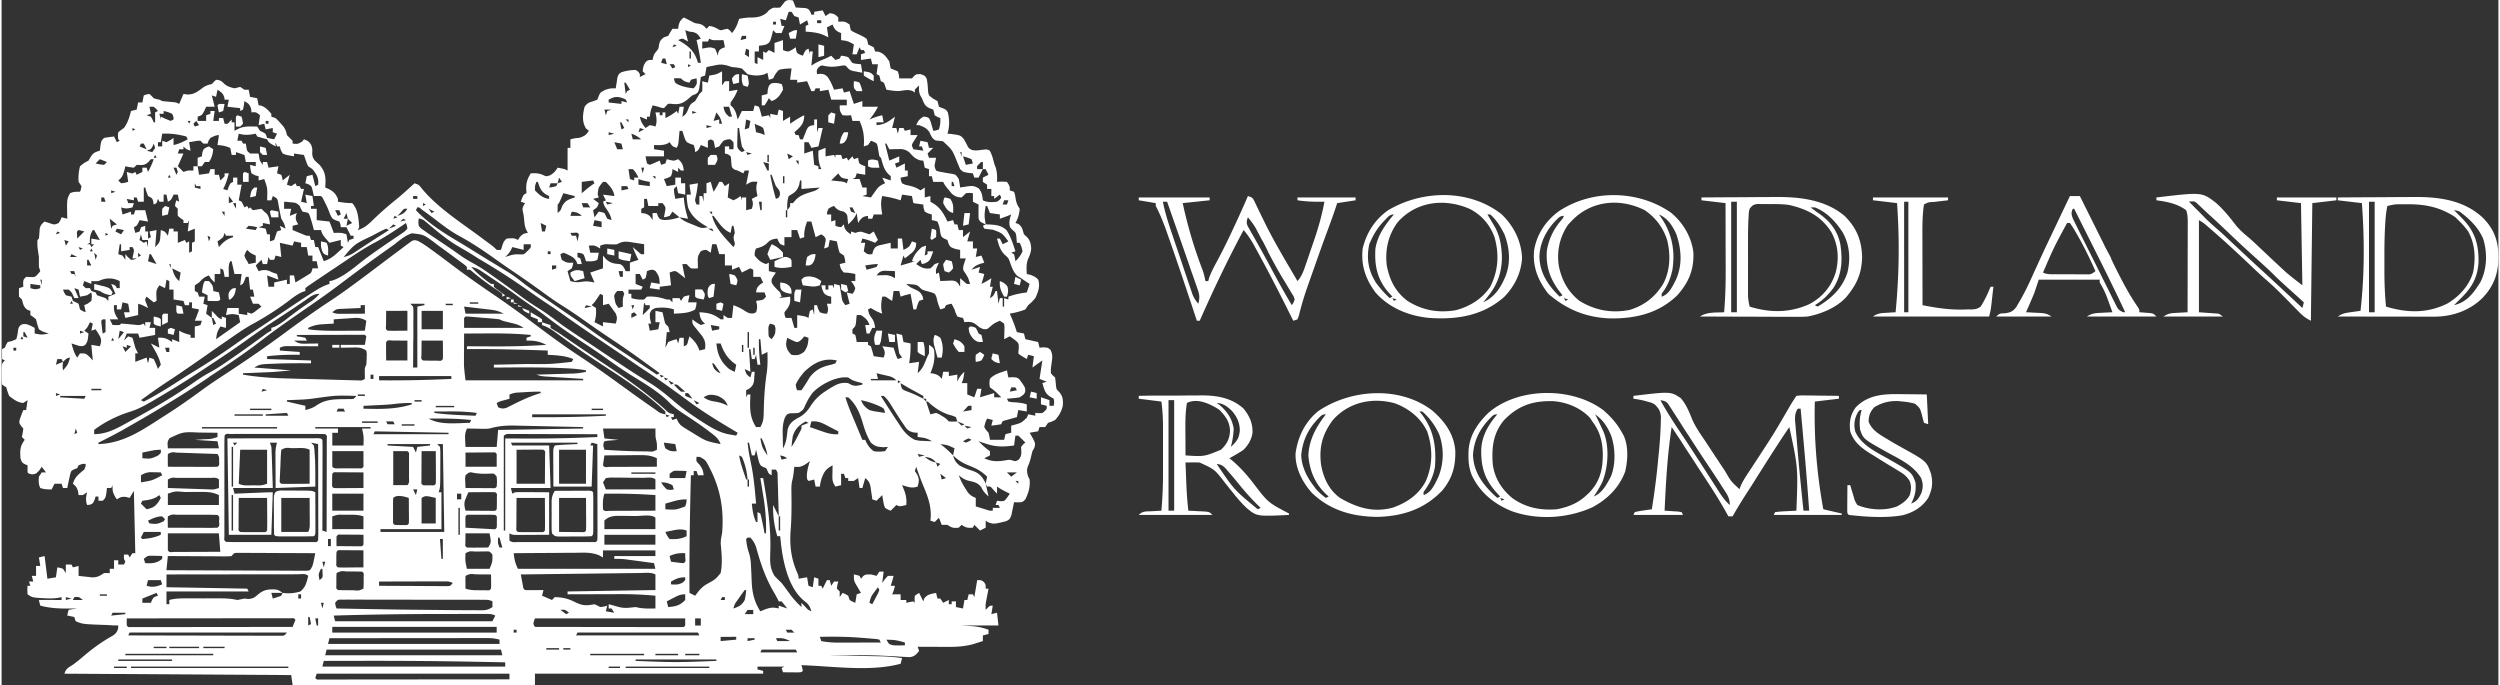<svg xmlns="http://www.w3.org/2000/svg" xml:space="preserve" width="1000" height="274" style="shape-rendering:geometricPrecision;text-rendering:geometricPrecision;image-rendering:optimizeQuality;fill-rule:evenodd;clip-rule:evenodd" viewBox="0 0 999.42 274.19"><rect x="0" y="0" width="999.42" height="274.19" fill="#333333" stroke="none"/><defs><style>.fil0{fill:#fff;fill-rule:nonzero}</style></defs><g id="Layer_x0020_1"><path d="m315.48 0 1.27.18 1.14 2.83 1.08.05 1.4.1 1.4.07c1.22.35 1.22.35 1.96 1.51l.4 1.11h1.13V4.72l3.41-.57 1.13 2.27 1.7-1.14c1.68.21 2.19.48 3.41 1.71v1.7l1.31-.07c1.53.07 1.53.07 3.23 1.2l.19 1.1c.29 1.32.29 1.32 1.78 2.06q.84.405 1.71.81c1.72.82 1.72.82 3.13 1.71.4 1.2.4 1.2.56 2.26.74.4 1.51.78 2.27 1.14l.57 1.7 1.24.07c2.28.71 3.09 1.96 4.43 3.9l.29 1.56.28 1.28 1.42.57 1.42.56c.46 1.49.46 1.49.56 2.84h5.11l.78-.89c.92-.81.92-.81 2.66-.81 1.67.57 1.67.57 2.41 1.7.34 1.49.45 2.77.53 4.29.08 1.32.08 1.32.43 2.52 1.65 1.33 1.65 1.33 3.4 2.27.2.75.39 1.51.57 2.27l1.38.53c1.46.6 1.46.6 2.2 1.77.67 2.86.75 5.68-.18 8.48l1.14.08c4.08.53 4.08.53 5.44 2.1.46.8.9 1.62 1.33 2.44.57 1.16.57 1.16 1.91 1.93 1.48.24 2.42.16 3.87-.07 2.2-.24 2.2-.24 3.26.32.92 1.63 1.31 3.3 1.77 5.11l.64 1.7c.57 1.96.58 3.65.5 5.67l1.91-.1 2.06.1c1.13 1.71 1.13 1.71 1.13 3.41l1.71.57c.37 1.11.37 1.11.6 2.48.32 1.89.57 2.67 1.67 4.32-.19 2.14-.64 3.82-1.71 5.68l1.07.35c1.68 1.09 1.74 2.31 2.34 4.19l1.17 1.06c1.31 1.43 1.57 2.61 1.73 4.53-.09 1.71-.69 3.04-1.37 4.6-.66 1.92-.5 3.68-.4 5.69l1.6.39c1.81.75 1.81.75 2.98 1.88.84 2.69-.01 4.87-1.17 7.38-1.46 1.66-1.46 1.66-2.84 2.83l-1.13 1.7c-2.05.82-4.08 1.32-6.25 1.71l.79 1.77c.78 1.84 1.45 3.69 2.05 5.6l2.84.57.57 2.27 5.1 1.13.57 2.27 1.59-.14c1.81.14 1.81.14 2.79 1.03 1.01 1.93.71 3.26.44 5.39-.3 2.06-.3 2.06-.28 3.93.78.97.78.97 1.7 1.71.13 1.13.26 2.27.35 3.42.15 1.27.15 1.27 1.39 2.5 1.38 1.83 1.46 2.97 1.35 5.22-.44 2.33-1.51 4.13-3.09 5.88-1.52.74-1.52.74-2.84 1.13l-1.13 1.7h-2.27l-.57 1.7-3.4.57.53.89c1.83 3.28 1.83 3.28 1.38 5.07l-.78 1.42c-.19.75-.4 1.51-.57 2.27-.32 1.37-.66 2.49-1.24 3.79-.57 1.61-.38 2.52.11 4.15l.56 1.13c.28 2.94-.42 5.33-1.7 7.94-1.13 1.14-1.13 1.14-2.91 1.21l-1.62-.07-.28 1.45-.4 1.88-.38 1.88c-.65 1.6-.65 1.6-1.98 2.36-5.12 1.28-5.12 1.28-7.46.41l-.85-.6v2.83l-2.27 1.14-2.27-2.27-.57 1.13c-2.1.12-2.7.09-4.53-1.13l-1.14 1.13c-2.12.22-2.71.09-4.54-1.13h-2.27l-1.13-2.84-1.7 1.7-1.71-.56.12-1.05c.31-4.91-1.22-8.71-3.06-13.15-.98-2.41-1.91-4.9-2.73-7.36l-.56 1.7.85 1.31c1.06 1.91.81 2.86.28 4.93-2.41.81-3.81.11-6.24-.57l.85 2.06c.77 2.03 1.02 3.69.85 5.89-2.69.63-2.69.63-3.97 0l-2.27 2.27c-1.09-.41-1.09-.41-2.27-1.14-.47-1.23-.47-1.23-.71-2.62l-.25-1.41-.17-1.08-2.27 2.27-1.71-.56-.18-1.43-.28-1.87-.26-1.86c-.42-1.69-.76-2.3-2.11-3.35l-1.14 3.97h-1.13l-.57-3.97-1.7 1.13h-2.27v-1.13h-1.13l-.57-1.71h-1.14v4.54l-2.27.57c-1.33-2-1.25-2.85-1.2-5.21l.03-1.87.04-1.43c-2.77 1.49-3.51 2.68-4.54 5.67-.39 1.58-.39 1.58-.57 2.84h-1.7l-.57-2.84-1.09.32-1.18.25c-.56-.57-.56-.57-.67-2.06.12-2.15.59-3.84 1.24-5.88l-1.52 1.13c-1.87 1.13-2.61 1.38-4.72 1.14l-.25 2.12c-.14 1.19-.28 2.3-.61 3.45-.31 1.4-.33 2.66-.31 4.1l.02 1.69.02 1.79c.03 4.17-.02 8.29-.36 12.45-.43 6 .24 11.51 2.74 17.01.45 1.07.45 1.07.45 2.21l3.41-.57.56 3.4 1.71.57.56-3.97 1.71.57v2.83h1.13l.57 1.14 1.7-3.41h1.13l.57 2.27 1.14-1.7h1.7l-.36 1.35-.21 1.49 1.14 1.13v2.27l1.13-1.7c1.1.46 1.1.46 2.27 1.13l.57 1.71c1.13.68 1.13.68 2.27 1.13l.56-3.4 1.71-.57-.62-1.04-.8-1.37-.8-1.36c-.62-1.34-.62-1.34-.62-3.61 1.1.22 1.1.22 2.27.57l.57 1.14.7-.86c1-.85 1-.85 3.27-.85.76.17 1.52.36 2.27.57l1.13-1.7h1.7l-.56 4.54.99-1.42 1.28-1.42h2.26c-.31 1.33-.7 2.67-1.13 3.97h1.7c-.29 1.23-.57 2.27-1.13 3.41h3.4v2.27h2.27v1.13l1.38-.32c.48-.08.96-.16 1.46-.25l.56.57-.1-1.35.1-1.49 1.71-1.13 1.7 3.4.32-1.06c1.22-1.81 2.73-1.88 4.78-2.34l.57 2.27h1.14l1.13 1.7 2.27-1.13v1.7h1.13v-1.14H382v2.27l2.83.57.57-3.4h1.14l.56-2.27h1.7l.57 1.13 1.14-6.81c1.7 0 1.7 0 2.66.75.74.95.74.95.74 2.66h1.14l-.25 1.28-.32 1.7-.32 1.67c-.31 1.69-.31 1.69-.25 3.86l.78-.85c.92-.86.92-.86 2.06-.86l-.57 3.41 2.27-.57.57 5.11h-14.75l3.47.21c2.63.16 4.83.57 7.31 1.49v1.7l-2.27.57v2.27c-.87.27-1.73.54-2.59.81l-1.46.46c-3.19.84-6.3 1.07-9.59 1.05h-2.21l-2.27-.02c-.78 0-1.55 0-2.33-.01-1.88 0-3.77-.01-5.65-.02l.57 1.7c-1.21 1.46-1.85 2.21-3.76 2.47l-1.72-.1-1.95-.1-2.11-.14c-1.48-.08-2.96-.15-4.43-.22l-1.17-.06c-4.47-.21-8.93-.2-13.41-.18h-2.34l-5.42.03 2.22.04c2.73.06 5.46.11 8.19.17 1.18.03 2.36.05 3.54.07 1.7.04 3.4.07 5.11.11l1.58.03c2.99.07 5.89.29 8.86.72l-.57 2.26c-12.18 3.32-27.22.95-39.71.57l.32 1.1.25 1.17c-.57.57-.57.57-2.24.62l-2.05-.02-2.06-.01-1.6-.02-.56-1.7 1.13-.57h-10.78v1.13l2.27.57v1.14H213.5v4.53h-97.01l-.57-3.97-90.77-.56c.65-1.96 1.29-2.26 2.97-3.31 1.87-1.24 3.54-2.74 5.26-4.17 3.28-2.74 6.62-5.18 10.35-7.29 1.61-.95 2.33-1.42 2.91-3.25l.07-1.27-1.01-.04c-1.46.05-3.24-.19-4.66-.19-.52-.02-1.05-.03-1.59-.05-7.1-.3-7.1-.3-9.79-1.44l-.57-1.7-2.83-.57.57-2.27 3.4-.56-1.79.03c-4.46.07-8.62 0-12.96-1.17l-.57-2.27 9.1.02v-1.14l-1.42.3c-2.18.3-4.15.24-6.34.09-.74-.04-1.48-.09-2.24-.13-1.91-.26-1.91-.26-3.61-1.39-.11-1.78-.11-1.78 0-3.41h1.13l-.56-1.7h1.7l-.57-2.27h1.7v-3.97h1.7l-.56-3.4 2.27-.57 1.13 9.08 3.41-.57.56-3.97c1.07.17 1.07.17 2.27.56l1.14 1.71v-3.41h2.27l.56 1.14 2.27-.57v3.97q1.755.21 3.51.39l1.98.22c2.14-.05 2.97-.59 4.72-1.74h2.27v-1.71h1.71v-3.4h1.7v1.7h2.27l.56-1.13-.56-1.14V222h1.7l.57 1.14 1.13-1.71h1.14l-.57-24.96-1.7 2.84-1.28-.36c-1.74-.23-2.37.01-3.83.93-1.37-2-1.91-3.25-1.7-5.68l-.57 1.14h-1.7l-.21 1.91c-.36 2.06-.36 2.06-1.49 3.19h-1.7v-1.7h-1.14l-.42 1.38c-.71 1.46-.71 1.46-1.92 1.92l-1.06.1c-.63-1.88-.48-3.18 0-5.1l-1.71 1.13h-1.7l-.17-1.31c-.42-1.62-.83-2.18-2.1-3.23.8-2.78 2.36-3.86 4.54-5.67.54-1.23.54-1.23.57-2.27-1.25-.06-1.25-.06-2.84.57l-.56 1.13-1.11.43c-1.33.64-1.33.64-1.76 2.31l-.4 1.87-.41 1.89-.3 1.45h-1.7l-.57-1.71h-2.83l-1.14 2.27c-1.76 0-2.92-.01-4.54-.56-.78-1.58-.67-2.8-.56-4.54l1.13-1.7h1.7l-1.7-2.27-.95 1.42c-1.32 1.41-1.32 1.41-2.84 1.63-1.31-.22-1.31-.22-1.88-.78 0-.47-.02-.95-.02-1.42s.02-.96.02-1.42l-1.1-.46c-1.17-.68-1.17-.68-1.74-2.38-.2-3.08-.21-4.82 1.7-7.37l-1.13-1.14.32-1.63.25-1.77-.92-1.03c-.78-1.24-.78-1.24-.52-2.51.43-1.29.92-2.59 1.44-3.84h1.13l.57-3.97-1.7 1.14c-2.26-.16-3.96-1.46-5.68-2.84-.67-1.77-.67-1.77-1.13-3.4l-1.7-1.14c-.13-1.14-.19-2.3-.19-3.44 0-.27.01-.55.01-.81v-1.19c.03-2.92.03-2.92 1.31-4.2l-1.13-.57v-3.97l1.13-.57.43-1.1.71-1.17 1.7-.39 1.7-.74c.45-1.32.64-2.54.78-3.92.36-1.19.36-1.19 1.39-1.96 2.02-.59 3.4.44 5.21 1.34v2.27c2.86.53 2.86.53 5.67 0l-1.92-.6c-1.1-.47-1.1-.47-2.05-1.1-.68-1.99-.68-1.99-1.14-3.97-1.15-.99-1.15-.99-2.27-1.71v-1.7l-1.06-.35c-1.69-1.09-1.79-2.3-2.34-4.19l-1.14-1.13c-.07-1.77-.07-1.77 0-3.41l1.71-.56-.07-1.35c.07-1.49.07-1.49 1.2-2.62l1.63.07c1.84.1 1.84.1 3.12-1.21l.92-1.13-.56-1.71v-3.97c-.17-1.28-.41-2.7-.56-3.97-.07-1.63-.07-1.63 0-2.84l.57-.56c.14-1.28.22-2.56.3-3.85.31-1.48.82-2.01 1.97-2.96l1.88.6c2.04.72 2.04.72 3.79-.03.69-1.14.69-1.14 1.14-2.27l2.27.56-.04-1.37c-.11-6.46-.11-6.46 1.17-8.84 1.42-.64 2.4-.57 3.97-.57.39-1.04.39-1.04.57-2.26l-1.14-1.71c-.15-2.14.03-4.16.57-6.24 1.63-1.34 1.63-1.34 3.41-2.27l.88-1.49c1-1.65 1.84-1.94 3.65-2.48l.22-1.91c.34-2.06.34-2.06 1.47-3.19 1.32-.23 2.65-.42 3.98-.57l1.13 2.27 1.14-.57-.57-.57c-.18-1.34-.18-1.34 0-2.83 1.03-.85 1.03-.85 2.27-1.7 1.54-2.13 2.19-4.28 2.83-6.81l2.27-.57.57-2.84h1.7l.57-2.83c1.03-.39 1.03-.39 2.27-.57.85.78.85.78 1.7 1.7 1.15.37 1.15.37 2.27.57l1.13.57c.95.11 1.89.2 2.84.28 2.71.22 2.71.22 3.97.85l1.7-3.97 1.67.21c2.61.03 4.19-1.3 6.21-2.81 1.2-.8 2.09-1.06 3.47-1.37l.85-.92.85-.78c1.43.09 2.06.34 3.05 1.38 1.31 1.26 2.58 1.59 4.33 2.02.76-.16 1.52-.37 2.27-.57l1.7 1.14h1.7l.57 2.84 2.84.56.56 2.84.96.11c1.87.65 2.85 1.82 4.15 3.29v1.14l1.7.57c1.02.96 1.02.96 2.06 2.16l1.05 1.18c.87 1.21 1.11 2.03 1.43 3.46.74.77 1.5 1.54 2.27 2.28v1.13c2.1.2 2.1.2 3.86-.85l.68-.86c1.55.57 2.16.95 2.98 2.42.42 1.56.42 1.56.32 3.26.14 2.37 1.21 2.97 2.94 4.54 2.55 2.96 2.53 5.35 2.27 9.07l1.59.68c1.95 1.11 2.59 1.86 3.51 3.86v1.14c1.95.35 3.69.56 5.68.56 2.41 2.42 2.56 6.37 2.83 9.65l-.56 1.13c2.85-.84 4.52-2.55 6.59-4.57 2.85-2.73 5.86-5.34 8.94-7.82 2.47-2.02 4.81-4.17 7.16-6.32 1.7.57 1.7.57 2.66 1.77 6.33 7.88 16.17 14.07 24.23 20.1l.95.71c.86.63 1.72 1.27 2.59 1.91 1.34 1.03 1.34 1.03 2.47 2.17h1.71l.49-1.63c.64-1.78.64-1.78 1.77-2.91 3.03-.19 3.03-.19 4.54.56l.71-1.09c1.1-1.29 1.63-1.52 3.26-1.74l-.54-.98c-.62-1.35-.79-2.37-.91-3.84-.11-1.32-.23-2.5-.58-3.77-.32-1.43.16-2.1.9-3.33l-1.7-.56c.99-2.77.99-2.77 2.27-3.41l-.11-2.05c-.01-2.33.6-3.87 1.81-5.89 1.85-.09 3.15-.11 4.86.64 1.38.64 1.38.64 2.87.14 1.46-.84 2.15-1.64 3.05-3.05 2.69.5 2.69.5 3.97 1.14v-9.08h1.13v-3.41c1.18-.31 2.19-.56 3.41-.56 2.1-.69 2.7-.94 3.97-2.84l-1.17-.99c-1.66-2.78-1.27-5.56-.53-8.65 1.1-1.47 1.62-1.68 3.44-2.2l1.66-.64.54-1.38c.6-1.46.6-1.46 2.51-2.49 2.06-.67 2.06-.67 4.33-.67l.17-1.2.25-1.56.24-1.56c.47-1.35.47-1.35 1.51-2.07 1.99-.67 3.66-.88 5.77-.98 1.14.74 1.14.74 1.7 1.7v1.13l2.27-1.13-1.13-1.14c.12-1.61.36-2.57 1.35-3.86.92-.68.92-.68 2.62-.68l.18-.99c.39-1.27.39-1.27 1.24-2.37.95-1.14.95-1.14 1.13-2.63.33-1.59.71-2.1 1.99-3.08l1.7-.57.82-1.45c.29-.46.58-.92.88-1.39h2.27l.18-1.31c.41-1.62.82-2.18 2.09-3.22 2.27 1.13 2.27 1.13 3.37 1.73 1.18.6 1.18.6 2.62.78 1.55.36 2.09.82 3.09 2.02l1.13-1.13c1.32.17 2.22.54 3.37 1.2 1.19.64 1.19.64 2.62.18l1.39-.25c1.03.82 1.03.82 1.7 1.71 1.5-1.78 2.18-3.46 2.84-5.68 1.74-.33 3.33-.57 5.1-.53 2.33-.05 4.3-.45 6.07-2.02l.74-.85c1.7-1.14 1.7-1.14 3.08-1.03l1.46-.11 1.13-1.41c1.14-1.42 1.14-1.42 2.7-1.6m-.43 4.72-1.13 3.4-2.27-.57.57 2.84h1.13l-1.13 2.84h-2.27l-1.14-1.14-.23 1.08c-.99 3.74-.99 3.74-2.47 4.62-1.09.29-1.09.29-2.97.54v2.27h-1.7v4.54l1.13.57v-2.84l2.27 1.13v-3.4l1.14.57 1.13-1.14 2.27 1.14V17.2l3.4-1.14v3.97c.99.45.99.45 2.27.57 1.55-.77 1.55-.77 2.84-1.7l.14 1.06c.32 1.31.32 1.31 1.6 1.92l1.1.42.49-1.1c.64-1.17.64-1.17 1.77-1.73l.57 2.27V20.6h1.14l-.57 5.67 1.24-.78c1.46-.84 2.86-1.45 4.43-2.05.76-.37 1.52-.75 2.27-1.14l1.7 1.7 1.71-.56.56-1.14c1.32.14 1.32.14 2.84.57l.82 1.13c.84 1.33.84 1.33 2.69 1.56l1.6.15.56 3.4c-.81-.15-1.63-.3-2.44-.46l-1.38-.26c-1.28-.41-1.28-.41-2.13-1.32-.82-.94-.82-.94-2.12-.82l-1.43.24c-1.96.27-3.21.31-5.21 0-1.71-.4-1.71-.4-2.84.49-.75 1.04-.75 1.04-.6 2.7l1.28-.14c1.56.14 1.56.14 2.76 1.02 1.32 1.72 1.99 3.34 2.77 5.36l3.4-.57.57 1.7 2.27-.56 1.7 5.1 3.4-1.13v2.27h6.24c-.99 1.98-2 3.42-3.4 5.1l1.28-.53c1.28-.49 2.49-.87 3.83-1.17l.56 2.84h-2.83v1.13c3.24-.24 4.88-1.46 7.37-3.4l-1.13 4.54h1.7l.57 2.27.56-2.27h1.71l.56 1.13 2.27-.57v2.27h2.84l-1.83 2.94c-.62 1.13-.62 1.13.13 2.74l3.97.56-.57-1.7h-1.13l.56-2.27 2.84.57.57 2.27h1.7l-2.27 2.27.57 1.7h2.83l-.31 1.6c-.39 1.81-.39 1.81.31 3.51 1.1.43 1.1.43 2.42.63l1.39.28c.99.17 1.98.32 2.97.47 1.17.32 1.17.32 2.3 2.02.22 1.13.42 2.26.57 3.4l1.14-.2c4.08-.6 4.08-.6 6.27.52 1.29 1.63 1.44 2.75 1.67 4.79 1.79.9 3.71.81 5.67.57 1.14-.76 1.14-.76 1.7-1.7l-.57-1.14-2.27 1.7v-1.13h-1.13v-2.84h-1.7v-1.7l-1.7-1.14v-1.7l2.26-1.13-1.13-2.27h-1.13l-1.71 3.4h-1.7l-.57-1.7-1.91-.21c-2.06-.36-2.06-.36-3.19-1.49-.39-.91-.77-1.81-1.15-2.72-1.97-4.97-1.97-4.97-5.73-8.41a54 54 0 0 0-2.84-.32c-1.58-.69-1.92-1.99-2.68-3.46-1.03-1.54-2.36-2.05-4.05-2.68h-1.14c.78-1.79 1.13-2.26 2.84-3.4 1.18.05 1.18.05 2.27.57.59 1.17.59 1.17.99 2.58l.42 1.42.29 1.1c1.13-.15 1.13-.15 2.27-.57.55-1.66.61-2.81.57-4.53l-1.1-.43-1.17-.71-.25-1.13-.32-1.14-1.35-.5c-2.06-.88-2.34-2.01-3.19-4.04l-.67-1.17c-.58-1.36-.55-2.47-.46-3.93-.88.78-.88.78-1.71 1.7v1.13l-.85-.6c-1.71-.64-2.95-.38-4.72-.09-1.99.2-3.81-.13-5.77-.44l-.5-1.38c-.49-1.53-.49-1.53-1.77-2.03l-.57-2.26-1.13-.57.56-3.97h-2.27l-.56-2.27-3.97.56v-2.26l1.7-.57-.57-1.14h-1.13l-.57-1.13-1.14 2.84h-1.7l.57-3.98c-2.42-1.33-2.42-1.33-5.11-1.7v-2.83l-1.06-.43c-1.41-.83-1.75-1.49-2.34-2.98l-2.27 1.14.57 3.97-1.67-.82c-2.42-1.05-4.8-1.28-7.41-1.45v-2.27l1.13-.57-.56-1.7-2.84 1.7-.57-2.83-1.7-.57-1.13-1.7zm11.35 3.4v1.13h1.7V8.12zm-17.59.57v1.13h1.14V8.69zm-35.17 3.4 1.13 4.54-1.03-.6c-1.3-.72-1.3-.72-2.94.03l.91.52c3.77 2.24 5.82 4.23 7.03 8.56h1.14c-.39-3.07-1-6.06-1.7-9.08l1.7-.57c-.93-1.51-1.37-2.17-3.12-2.65l-1.42-.18zm22.69 2.27-.57 1.7 2.27-.57v-1.13zm-13.05 1.13-.57 1.14h-2.26v2.84l1.59-.32c1.81-.25 1.81-.25 3.51.32.68 1.45.68 1.45 1.14 2.83l.14-1.06c.42-1.21.42-1.21 1.59-1.92l1.1-.42-.56-2.84-2.2.04c-2.2.03-2.2.03-3.48-.61m-14.18 2.27-.57 1.14 1.7-.57zm28.93 1.71-.56 2.27 1.7 1.13v-2.84zm-22.69 1.13v2.84h.57V20.6zm47.09 1.14.56 1.13zm-57.87 1.7-.57 1.7 2.27.57-.57-2.27zm9.08.56.56 1.14zm-6.24 1.71 1.13 1.7 1.14-.57-.57-1.13zm7.37 0v1.13l1.14-.57zm10.21.56-1.63.32-1.2.25-.57 3.41-1.7.56-.17 1.33-.26 1.72-.24 1.72c-.47 1.47-.47 1.47-1.52 2.13l-1.22.48c-.7.57-1.41 1.19-2.09 1.78-2.21 1.71-3.69 1.91-6.43 1.58-1.19-.07-1.19-.07-2.05.9l-.77.84c-1.1-.14-1.1-.14-2.27-.56l-1.28-.32-.99-.25c-.83 2.22-.83 2.22-1.14 4.54h-1.13v1.13l-2.84-1.13c.34 1.9 1.05 3.05 2.27 4.54l1.7-1.14c1.25.21 1.25.21 2.27.57.71-2.03.43-3.6 0-5.67h1.71v1.13h1.13V45h1.14v2.27c1.67-.78 3.08-1.7 4.53-2.84l.57 1.13.57-2.83h1.7l-.57 3.97c1.71-.86 2.02-2.33 2.78-4.02.63-1.09.63-1.09 2.33-2.22.58-.93 1.16-1.89 1.7-2.84l1.14-1.13c.09-2.03.09-2.03 0-3.97l2.27.56.56-2.83 1.28-.21c1.73-.33 1.73-.33 3.83-1.49v5.67l1.13-1.7 1.7-.01v3.98l3.41-.57c-.72 1.97-1.57 3.44-2.84 5.1v1.14l.78.67c1.33 1.49 1.59 3.1 2.06 5l.53-1.06 1.17-2.34h4.54l.57-2.27 1.7.57c.67 2.02.67 2.02 1.13 3.97l2.84-.57.57 1.14v-1.71l2.83.57.57-2.27 1.7.57v3.97l2.84-1.7v2.83l1.56-1.06c1.36-.89 2.64-1.66 4.11-2.34-.11 2.42-.61 3.65-2.3 5.32l-1.67 1.49.57 1.13h1.13l.57 1.7h1.14l.41-1.09.58-1.42.56-1.42c.71-1.17.71-1.17 1.93-1.62l1.05-.12v-2.27h1.14v5.11l.57-1.7h1.7l-1.7 7.37-2.84.57-1.14-2.27h-1.7v4.54l3.41-1.14.56 5.68 1.71.56v1.14h1.13l-.57-1.45c-.6-2.07-.65-3.78-.56-5.93l2.83-1.13v3.4l3.41-.56.56 1.13v-1.13h2.27l.57 1.7 1.7-.57.57 1.13 1.7-1.7.57 1.14 1.7-.57.14 1.06c.32 1.31.32 1.31 1.6 1.92l1.1.42v3.41l-3.41-.57-.56 1.7-1.14.57h2.84l1.13 3.4h1.71v2.84l-1.71.57 3.41.57.66-.96.9-1.24.87-1.24c1.01-1.15 1.84-1.66 3.24-2.24l-1.13-2.27 3.4 1.14v-1.7l-1.03-.93c-1.54-1.67-1.96-3.21-2.59-5.36-.26-1.08-.26-1.08-.92-1.66-.26-1.29-.47-2.59-.68-3.9-.35-1.31-.35-1.31-1.63-1.93l-1.09-.41-1.14 1.7-1.7.57.06-1.08c.11-3.49-.34-5.94-1.76-9.13h-2.84l-.57-2.27-1.63.11-1.77-.11c-1.13-1.7-1.13-1.7-1.13-3.97h2.83v-2.27h-6.24l-1.13-3.97-3.41.57v-1.14h-1.7l-.57 1.14h-1.13l-1.7-3.98-3.97.57v-1.13h-2.84l.57-4.54c-1.76.01-3.41.1-5.11.57-1.37 1.63-1.37 1.63-2.27 3.4l-1.7.57-.57-2.84-1.1.6c-2.38.73-4.44.61-6.84-.03-.77-.73-1.54-1.5-2.27-2.27-1.9-.39-1.9-.39-3.97-.57l-2.02-.64c-2.1-.53-3.27-.42-5.35.07zm-15.88 5.11c.4 1.82.4 1.82 2.06 2.62 1.99.82 3.75 1.14 5.88 1.35 1.35-1.67 1.35-1.67 1.14-3.97-1.12.2-1.12.2-2.27.57l-.57 1.13c-1.63-.32-2.19-.49-3.4-1.7-1.47-.09-1.47-.09-2.84 0m-19.86 1.7.57 4.54.57-1.13 1.13-.57c-.54-.95-1.12-1.91-1.7-2.83zM86.42 35.92l-.57 2.84-1.7-.57 1.14 4.54h-3.41l-.74 1.66c-.96 1.74-.96 1.74-2.66 2.31v1.7h3.4v-2.27l1.7-.57v-1.13h1.71l-.57 3.97h2.27v-1.13h1.7l.57 2.26c1.2.13 1.2.13 2.05-.85l.78-.85v1.14h1.14v3.4l1.59-.85c2.48-1.16 4.77-.85 7.49-.85l1.13 1.7 1.17.57c1.1.57 1.1.57 1.67 2.27l2.83.56 1.14-2.26-1.7-.57v-1.7l-2.84.56-.57-2.27-2.27.57.57-3.97c-1.6-1.29-1.6-1.29-3.4-1.13l-.15-1.32c-.5-1.82-1.11-2.25-2.69-3.22l-.21 1.66-.36 1.74-1.13.57v-1.14l-5.11-.56.57-2.84h-1.7l-.14-1.03c-.55-1.58-1.32-2.05-2.7-2.94m-4.54 2.84.57 1.13zm9.08 0 .57 1.13zM243 39.89v1.13l5.11.57v-1.13l2.27.56c-.49-1.26-.49-1.26-1.92-1.77-2.27-.76-3.42-.48-5.46.64m36.31-1.13.57 1.13zm9.65 1.7.56 1.13zM59.19 42.73l.57 2.83-1.71.57 1.71.57c.67 1.17.67 1.17 1.13 2.27h.57V45l1.13-.57c-.74-.89-.74-.89-1.7-1.7zm229.77 0c.31 1.84.8 2.79 2.26 3.97h1.14l-1.14-3.97zm-47.66 1.13.57 2.27.56-1.7 1.71-.57zm44.25 0 .57 1.14zm-220.69.57v1.13h-1.7l.57 2.27V46.7l1.91.88 2.06.82 1.13-.57c-.01-1.11-.01-1.11-.56-2.27-1.7-.74-1.7-.74-3.41-1.13m211.61 0v1.13l1.71-.56zm9.65.57-1.14 3.4 2.27-.57v1.7h1.14c-.72-2.5-.72-2.5-2.27-4.53m-36.31 2.83 1.13 1.14v-1.14zm48.22 0-.56 3.97 1.7-.56.56-2.84zm-223.52.57.56 1.13.57-1.13zm31.2 0v1.13h1.13V48.4zm-44.25.57.57 1.7zm16.45-.57-1.13 1.13.56 1.14 1.71-.57zm169.63.57.57 2.83 1.13-.56-1.13-2.27zm53.9.56.56 3.41 1.07.25c1.2.32 1.2.32 2.34.88-.11-1.38-.11-1.38-.57-2.83-1.07-.75-1.07-.75-2.27-1.14zm-19.29.57v1.14l2.27-.57zm-220.12.57.56 1.7zm-9.65.57v1.13l1.14-.57zm203.1 0-.56 1.7 2.27-1.14zm39.15 0c-.05 1.28-.08 2.57-.11 3.86l-.06 2.18c-.01 1.88-.01 1.88 1.03 3l.84.6 1.14-.57-1.14-1.7c-.24-1.24-.47-2.53-.64-3.79l-.28-2.03-.21-1.55zm-23.26 1.13c-.05.6-.05.6-.11 1.2l-.14 1.57-.14 1.55c-.18 1.35-.18 1.35-.75 2.49-1.7-.57-1.7-.57-2.83-2.27l-.89.57c-1.82.75-3.4.64-5.35.56v1.71l3.97.56v2.27h-7.38l.57 2.84 1.13.57c1.34-.53 2.67-1.1 3.98-1.71l.56 1.71 1.71-.57.56-1.7 1.31.32c1.58.37 1.58.37 3.23-.32 1.65 1.36 1.99 2.44 2.27 4.54h-1.13l-1.14-1.14v1.7l-2.27-1.13-.1 1.35-.47 1.49c-1.45.74-1.45.74-2.83 1.13l1.13 2.84 3.41-.57v-2.84h2.27v2.27h1.7v4.54l-2.84-.57-.57-2.83-1.13 1.13c.18 2.04.18 2.04.57 3.97l3.4-.56.21 2.02c.28 2.25.81 4.32 1.49 6.49l-3.4-.57c1.54 1.54 3.36 2.15 5.35 2.94l1.17.49c2.36 1 2.36 1 4.82.54l-1.01-.59c-3.19-1.95-5.52-3.81-6.93-7.35-.35-1.71-.52-3.37-.57-5.11h1.71l-.57-3.97 3.4-.57c-.51 3.73-.51 3.73-.92 5.53-.33 1.37-.33 1.37.36 2.98h1.13v-3.4h1.14l.56 2.27v-3.41h1.14v-3.97l1.7-.57 1.13 3.98c.85-1.27 1.62-2.6 2.28-3.98h1.13l1.13 1.71 1.7-1.14-.56 5.68 2.27 1.13c1.56-.73 1.56-.73 2.83-1.7l.57 1.7v-1.13h1.7v5.1l2.27-.57c.53-1.7.59-2.19 0-3.97l2.27-1.13-.32-1.56c-.22-1.67-.22-2.56.32-4.12-2.35-.16-2.35-.16-4.54 1.14l1.14-5.67h-1.7l-.57 1.13-2.27-1.13-1.24-.36c-1.03-.78-1.03-.78-1.22-1.82l-.18-2.45c-.1-1.18-.1-1.18-1.37-1.9l-1.1-.28v-2.84h1.7v1.14h1.71c.09-1.37.09-1.37 0-2.84l-1.14-1.14c-1.42.01-1.42.01-2.83.57-.93 1.11-.93 1.11-1.71 2.27l-1.7.57-.21-1.38-.36-1.46-1.13-.57-1.14.57v2.84l-2.83-1.14-.5 1.1c-.64 1.17-.64 1.17-1.77 1.74l-.11-1.35-.46-1.49-1.35-.46c-1.49-.67-1.49-.67-2.05-1.75a45 45 0 0 1-1.14-3.46zm89.07 0 .57 1.14zm-305.79.57.57 1.13zm188.35 0v1.13l2.27-.56zm71.48 0 .57 1.13zm-250.19.57-.56 3.4h-1.14v1.7h1.7v-2.27l1.71.57c1.52-.78 1.52-.78 2.83-1.7v2.83c2.09-.4 3.81-1.29 5.68-2.27l-.57-1.13c-3.13-.86-6.4-1.31-9.65-1.13m30.64 0-.57 2.83h1.71l.56 1.14h1.14l.21 1.34c.24 1.57.24 1.57 1.49 2.63h3.4l.22 1.31c.28 1.64.28 1.64 1.48 3.23v-1.14h1.71l.56 2.27 3.98-.57-.57 2.84 1.7.57c.39 1.17.39 1.17.57 2.27l2.83-2.27-1.13 3.97 1.7.57 1.7-1.14.57 1.14h1.14l.56 1.13h1.14l-1.14 5.11 2.27.56-.57-3.4 2.84.57.57 3.97h-1.14v1.13h2.27v4.54l5.11.57c.61 1.5 1.19 3 1.7 4.54l1.6-.04c1.81.04 1.81.04 3.51.61l.56 3.4.57-1.14 1.7-.56v-1.14h-1.13l-1.7-3.4h-2.27l-.11-1.06-.46-1.21-1.35-.46c-1.49-.67-1.49-.67-2.37-2.45l-.39-1.05c-.47-1.26-1.03-2.43-1.63-3.63l-.58-1.15c-.43-.9-.43-.9-1.05-1.47-.47-.01-.95-.02-1.42-.02s-.96.01-1.42.02l-.43-1.91c-.49-2.09-.49-2.09-1.91-2.88l-1.07-.32.57-2.83 2.27-.57 1.14 4.54 1.13-.57c.32-2.74-.61-4.11-2.27-6.24l-1.7-1.14c-.54-1.1-.54-1.1-.96-2.34l-.43-1.24-.31-.95-3.97-.57v1.13c-3.1-.55-3.1-.55-4.54-1.13-.85-1.49-.85-1.49-1.14-2.84h-1.13l-.57-1.7v1.7c-2.76-1.56-2.76-1.56-3.4-2.84l-1.99-.56-1.98-.57-.57-1.13-1.81.32c-1.92.22-3.16.18-5-.32m157.15 0 .57 2.26h3.4c-1.35-1.07-2.31-1.71-3.97-2.26m-168.5 1.7c-.76 1.14-.76 1.14-1.13 2.27h-1.7l-1.14-1.14c-1.13-.01-1.13-.01-2.34.21l-2.2.36.57 3.4c-1.7-.56-1.7-.56-2.84-1.7v1.14h-1.7l-.56 1.7h2.26l-2.26 5.1 2.26 2.27 1.71-.56h2.27v-1.71h1.7l.57 3.41 3.97-.57.56-1.7h1.71v2.27h1.7l.57 2.27c.87-.78.87-.78 1.7-1.7v-1.14h1.7c-.59 2.19-1.16 4.25-2.27 6.24l1.7.57.5-1.38c.64-1.46.64-1.46 1.77-2.03v-1.7h1.7v2.84h1.71l-1.14 6.24 1.14.57c.63 1.17.63 1.17 1.13 2.27l1.13-.57.57 1.13.57-.56 1.13 1.13 1.71-.28 1.7-.29 1.13 1.14.89.71c1.13 1.37 1.19 2.66 1.38 4.39l-2.83-.56v1.13l-1.71.57 2.84.57.57 2.27h1.13v2.83l1.7-.57.57-1.7.57-1.7 1.7-.57-.57-1.7 2.27 1.14c-.35-1.68-.71-2.49-1.7-3.98-.46-2.04-.83-4.09-1.2-6.15-.34-1.94-.34-1.94-2.2-2.92l-.57 1.7h-1.7l.04-1.14c.09-3.81.09-3.81-1.18-7.37l-2.27.57v-1.7l-1.38-.36-1.45-.78c-.46-1.77-.46-1.77-.57-3.4l2.27.56v-1.7h-3.97l-.57-2.83-3.4-1.14v1.14h-1.71l-.56-2.84c-2.5-.89-2.5-.89-5.11-1.14l.57-3.97c-1.27 0-2.29.59-3.41 1.14m161.69 1.7 1.14 2.84h2.27l-.57-2.27zm-189.49.57-.56 1.13 2.83 1.14-1.13-2.27zm5.11 0-.46 1.1c-.67 1.17-.67 1.17-2.38 1.73l2.27.57 1.14-1.7zm292.74 0 1.7 6.8 3.97-1.7v2.27l-1.7.57.57 1.7 3.4-1.7v2.84h1.14v2.27l-2.84.56c.07 1.12.07 1.12.57 2.27 1.25.61 1.25.61 2.76.92 1.89.47 2.96.82 4.61 1.92l1.71-1.14v3.98l2.26-.57v2.27l1.25.74c2.69 1.62 4.31 4.35 5.56 7.2l2.27-.57.57 1.7h1.13l.57 2.27h1.7v2.84l2.84-2.27-1.13 3.97h2.26v2.84h1.71l-.57 3.4 2.27-.56 1.13 2.83-1.59.46c-1.68.63-2.41 1.03-3.51 2.38l3.4-1.14-.57 2.27 2.27.57c-.31 1.33-.7 2.67-1.13 3.97 1.37-.65 2.71-1.42 3.97-2.27l-.57 3.41h1.14l-1.14 4.54c1.43-.72 1.63-1.42 2.27-2.84h.57l.57 5.1.56-2.26h1.14v3.4h.57v-3.4l1.7.56v-1.13c2.45-.9 4.78-1.39 7.37-1.7l1.14-3.41-1.53-.99-.94-.64c-.79-.54-1.61-1.06-2.43-1.56-1.71-1.71-2.22-3.42-3.03-5.67-.55-1.49-.55-1.49-2.04-2.81-1.89-1.89-2.4-3.94-3.08-6.48h1.13l1.14 2.27 2.27-1.14c-2.48-3.32-2.48-3.32-6.24-4.69l-1.24-.13-2.17-.28-.56-1.14 1.13-.57-1.1-.49c-1.17-.64-1.17-.64-1.74-1.77-.02-.7-.04-1.41-.04-2.11 0-.26.01-.55.01-.8l.01-1.57.02-1.2-2.27-1.13v-3.41c-1.34-.14-1.34-.14-2.83 0l-.85.89-.85.82c-1.77-.13-2.64-.39-3.97-1.58l-1-1.23-1.02-1.22c-.82-1.08-.82-1.08-1.39-2.22h-3.97l-.57-2.26h-1.13v-2.84l-1.7-.57-.57-2.84-1.24-.1c-2.09-.6-2.98-1.72-4.44-3.3-1.94-1.29-2.65-1.26-4.92-1.2l-1.71.03-1.31.04-1.13-2.27zM62.59 60.31v1.71zm58.44 0 .56 1.71zm186.08 0 .57 1.71zm-264.37.57.56 1.14zm255.29 0 .57 1.14 1.7-.57zm85.67 0 .57 1.7v-1.7zm-69.22.57.57 2.27 1.7-1.14zm6.25 0 .56 1.13zm-259.27.57-.57 1.13h1.14zm245.08 0v2.83h.57v-2.83zm78.29.56 1.14 3.41 2.83-.57-.56-1.7c-1.71-.7-1.71-.7-3.41-1.14m-345.5 1.14-1.7 1.7c1.65.38 1.65.38 3.4.57l1.14-1.14zm20.43 0-1 1.13c-1.64 1.47-2.54 1.23-4.68 1.14l-1.13 1.13c-1.77-.21-1.77-.21-3.41-.57l-.46 1.88c-.6 1.88-.87 2.63-2.37 3.8l1.13 1.13c1.48-.18 1.48-.18 2.84-.56l-.57-3.98 1.07.32c1.22.39 1.22.39 2.34-.32l.56 1.14 2.27-1.14v-1.7h1.7l.57 1.7c.87-1.69 1.67-3.3 2.27-5.1zm258.13.56 1.13 1.71v-1.71zm-13.05.57 1.7 3.41h.57v-2.84zm86.48.78c-.94.86-.94.86-.81 2.06h2.27v-2.84c-.7-.06-.7-.06-1.46.78m-54.14-.21.57 1.13zm-268.35 1.7 1.14 2.84.57-1.14-.57-1.7zm187.22 0 .57 2.27.57-2.27zm-5.11.57.57 3.97 1.7.57v-1.14h1.71c-.66-1.4-1.17-2.29-2.27-3.4zm56.17.57.57 1.7zm27.8 1.13-.78.78-2.06 2.06 1.08.1 1.4.15 1.4.14c1.23.17 1.23.17 2.36.74l.57-1.7-1.35-.18c-1.49-.39-1.49-.39-2.62-2.09m-267.78.57-.57 1.13h1.14zm240.55 0c.61 3.26 1.3 6.46 2.27 9.64 1.21-.46 1.21-.46 1.59-1.59.15-1.72-.54-2.16-1.59-3.51-.64-1.5-1.17-3.01-1.71-4.54zm-47.09.57 1.13 1.13v-1.13zm52.19 0v2.83h.57v-2.83zm-245.08.56.57 1.14zm155.45 0-.57 2.27 1.7-.57zm39.71 0 .57 1.7zm-187.79.57.57 1.13zm179.85 0v2.27l4.53.57v-1.71l-1.31-.24c-1.52-.32-1.52-.32-3.22-.89m64.67.57-.35 1.84c-.94 2.56-1.91 3.04-4.19 4.4-.65 1.97-.6 3.61-.57 5.67 1.24-1.52 1.24-1.52 1.14-2.84h1.13l1.1-1.27c1.82-1.93 4.08-2.53 6.55-3.32 1.54-.48 1.54-.48 3.13-1.65l-7.37.57v-3.4zm-245.08.56.56 1.71zm139.56 0c-.58 1.56-.58 1.56-.57 3.41 1.68 1.76 3.19 3.12 5.67 3.4v-1.13l-1.31-.68c-2.08-1.4-2.39-2.66-3.22-5zm22.69-.56-4.54.56v4.54l1.6-1.34c1.14-.97 2.25-1.79 3.51-2.63zm3.97.56c-1.87 2.25-1.87 2.25-2.12 5.04l.42 1.21-2.27.56 2.27 1.7c-.57 1.71-.57 1.71-2.27 2.84l.57 2.84 1.7-2.27c1.06.14 1.06.14 2.27.57.39.74.78 1.5 1.13 2.27l1.71.56c-.35-2.27-1.57-3.8-2.84-5.67l-.57-1.7 1.14-.57-1.14-2.27 4.54.57c-.29-2.5-1.75-3.9-3.4-5.68zm21.56 0 .57 1.14zm118 0v1.71h1.14l-.57-1.71zm-302.95.57v1.7l2.27.57V74.5h-1.7zm142.4 0-.57 1.7c1.41-.19 1.41-.19 2.84-.56l.57-1.14zm28.37 1.14v1.7l2.83-.57-.56-1.13zm-191.19.56v5.68h-2.27l-.57-1.7h-1.13v1.13l-2.84-.57.57 1.7h2.27l-.57 1.71c-1.86.45-2.67.62-4.54 0l.57 2.83 3.4-1.13v1.13h1.14l.57-1.7h3.97l1.13 4.54-3.4-.57-.5 1.1c-.64 1.17-.64 1.17-1.77 1.74l.57 2.27 1.7-.57.57-1.7 1.7-.57v2.27h1.13v2.84l1.14-.57-.57-2.27 2.84-.57-.57 6.81c1.79-1.79 1.92-2.02 2.09-4.36l.11-1.39.07-1.06c1.7.57 1.7.57 2.83 2.27l.57-2.83h1.7v1.13h1.71v4.54l2.83-1.14.57 1.14 1.13-.57v4.54l1.14-.57v-3.4l1.13-.57v-5.1l-2.83 1.13.56-4.54-.56 1.14H72.8v-1.14l-1.13-.74-1.13-.96c-.08-1.45-.08-1.45 0-2.84l-1.14-1.13c.21-1.21.21-1.21.57-2.27l1.13.57-.56-2.84h-1.71l-.49 1.1c-.64 1.17-.64 1.17-1.78 1.74L66 77.9h-1.14v2.84h-1.7l-.57-1.14-.56 1.7-1.14.57-.18-1.06c-.32-1.41-.32-1.41-2.09-2.34-.67-1.77-.67-1.77-1.13-3.41zM43.87 76.2v1.13l1.7-.56zm180.98 1.13-.82 1.95c-.88 2.02-.88 2.02-1.45 2.59a78 78 0 0 0 0 3.41c1.24-1.1 1.24-1.1 1.81-2.8 1.37-2.33 2.49-2.59 5-3.44v-.57zM90.96 78.47v2.83l1.7-.56zm73.75 0v1.13h1.7v-1.13zm195.73-.57-.57 2.27-1.77-.53c-1.85-.53-3.7-.89-5.6-1.17-.74 2.61-.41 4.73 0 7.37h-3.41l-.57 1.71h-1.7v-1.14c-1.63.23-2.17.45-3.26 1.74l-.71 1.1-.57-3.97-.42.99c-.81 1.45-1.78 2.42-2.98 3.54l-.21-1.91c-.16-2.07-.16-2.07-1.49-3.19l-1.1-.25c-1.39-.38-1.94-.95-2.87-2.02-1.15.41-1.15.41-2.27 1.13-.46 1.17-.46 1.17-.57 2.27h1.7v2.84l1.7-.57v2.27c1.08.39 1.08.39 2.27.57l1.14-1.14.14 1.03c.54 1.58 1.32 2.06 2.69 2.95v-1.14l1.71.57 1.03-.32c1.24-.25 1.24-.25 2.97.35l1.67.54 1.7-1.14 1.7 3.4-1.13 1.14-1.28-.53c-1.28-.5-2.49-.88-3.83-1.17l-.56 1.7h1.7l-.57 3.4c1.6 1.3 1.6 1.3 3.4 1.14l.37-1.36c.77-1.48.77-1.48 2.25-2.13l1.71-.38 1.72-.4 1.33-.27v2.27h2.84v-3.97h1.7l.57 4.54c2.3-1.16 2.3-1.16 3.4-3.41l1.7.57c-.05 1.65-.33 2.59-1.49 3.78-.99.83-2.02 1.68-3.04 2.46l-.57-1.13-1.14 3.97c1.91-.54 3.8-1.08 5.68-1.7l-1.14-.01c.79-2.51 2-3.93 3.97-5.67l1.7-.57-.56 3.98 1.13-.57v-1.14h2.27c-1.33 3.77-1.33 3.77-3.23 4.79l-1.31.32-.57-1.7-1.7 1.7c1.96 1.34 3.28 2.08 5.67 1.7.94-.79.94-.79 1.71-1.7l1.7-.57-.57 1.31c-.66 1.52-.66 1.52-.57 3.23l1.14-.57.57 3.41 1.3-.08 1.71-.06 1.7-.08c1.53.22 1.53.22 2.58 1.36l.65 1.13v-3.41l1.35 1.14c1.32 1.25 1.32 1.25 2.62 1.13-.72-2.45-.72-2.45-2.09-4.57-.75-1.1-.75-1.1-.61-2.55.32-1.04.66-2.07 1-3.09h-2.27v-3.4l-1.92-.39c-2.05-.75-2.05-.75-2.73-2.17l-.46-1.42-1.12-.49c-1.15-.64-1.15-.64-1.6-1.83l-.22-1.36c-.32-1.91-.32-1.91-1.03-3.69-1.15-.37-1.15-.37-2.27-.57v-2.27l-1.38-.39-1.45-.74c-.47-1.49-.47-1.49-.57-2.84l-3.97-.57-.57-2.83zM39.9 79.04v1.7h1.7l-.57-1.7zm32.9.56.57 1.14zm194.03.57.57 1.13zm134.46 0-.57 1.7h1.7l.57-1.7zm-288.21.57v2.83h2.84l-.57 2.84 2.84-1.13-.35.99c-.27 1.57.11 2.21.92 3.54l-2.27.57v1.7l2.76 1.14 1.56.64c1.29.56 1.29.56 2.49.49l.56 1.71 1.14-.01.57 2.84h1.13l2.27 5.67c2.31-.77 3.79-1.82 5.57-3.47l1.36-1.25 1.01-.95-1.13-.57v-2.27l-1 .25-3.54.89c-2.77-3.19-2.77-3.19-3.4-5.11H125l-.24-.98c-.31-1.22-.67-2.46-1.07-3.66-.13-.39-.25-.79-.38-1.19-.5-1.09-.5-1.09-1.73-1.32l-1.12-.22c-.64-1.1-.64-1.1-1.13-2.27-1.37-1.36-1.9-1.33-3.76-1.49l-1.41-.13zm128.79 0 .56 1.13 2.27-.57zm61.27 0 .57 3.4h.56v-3.4zm-210.48.56 1.14 2.27V81.3zm76.02 0v1.14l1.14-.57zm63.54 0 .57 1.71h2.84l-1.14-1.71zm24.97-1.7v3.41l-1.14.56v1.71l1.31.14c1.82.51 2.26 1.11 3.23 2.69v-2.83h1.7l.36 1.1c.7 1.31.7 1.31 2.26 1.66 2.39.09 4.17-.39 6.46-1.06l-2.84-2.27-1.13 1.7c-1.21.39-1.21.39-2.27.57l.35-1.88c.44-2.14.44-2.14-.92-3.8h-1.7v1.14h-3.97l-.57-2.84zm23.82 1.7.57 1.71zm-13.61.57.56 1.14zm126.51.57c-.57 3.7-.57 3.7 0 7.37l1.12.03c2.74.15 5.13.29 7.21 2.28 1.73 2.55 2.62 5.57 3.58 8.47l-1.7.57 1.14.57c.35 1.45.35 1.45.56 2.83 1.29-1.28 2.09-2.3 2.84-3.97-.4-1.85-.4-1.85-1.13-3.4h-1.14l-.14-1.84c-.22-2.15-.22-2.15-1.6-3.3-1.1-1.1-1.1-1.1-1.27-2.84.17-1.66.17-1.66.74-3.37l-1.31.54c-1.06.41-2.15.81-3.22 1.17v-1.71l-3.98-.56-1.13-2.84zm-227.5.57-.56 1.13c4.92 5.26 11.46 9.31 17.62 12.96 2.33 1.4 4.64 2.84 6.95 4.27l4.6 2.86c1.25.72 2.85 1.71 4.08 2.45l2.36 1.45 1.05.63c2.42 1.5 4.64 3.19 6.87 4.96 2.05 1.58 4.19 3.03 6.34 4.48l2.84 1.93 1.45.99c2.33 1.62 4.66 3.23 7 4.83l1.37.93c2.55 1.73 5.23 3.61 7.73 5.44 4.72 3.4 9.58 6.59 14.43 9.8 2.47 1.63 4.92 3.27 7.38 4.91l2.55 1.7 1.82 1.22 1.14-.57c-2.08-1.51-4.16-3.03-6.24-4.54l-.94-.68c-3.94-2.85-7.92-5.62-11.97-8.29-4-2.65-7.92-5.4-11.84-8.16-2.62-1.84-5.26-3.63-7.97-5.33-2.7-1.7-5.28-3.51-7.85-5.4a421 421 0 0 0-12.07-8.47c-2.25-1.52-4.71-3.23-6.98-4.85-4.69-3.34-9.34-6.49-14.41-9.22-3.58-1.96-6.73-4.37-9.94-6.88-1.12-.82-2.39-1.79-3.53-2.6l-1.55-1.13c-1.02-.87-1.02-.87-1.75-.82zm173.04 0 .56 1.7 1.71.57-1.14-2.27zm-179.63 1.98-1.35 1.42c2.07-.71 2.71-.95 3.97-2.84-1.34-.13-1.34-.13-2.62 1.42m11.13-1.42 1.14 1.71 1.13-.57zm122.54 0 .57 1.14zm-159.98.57 1.13 2.27 1.14-.57-.57-1.7zm180.41 0v2.84h.56v-2.84zm-225.8.57 1.14 1.7v-1.7zm140.13 0-.57 1.7h4.54c-1.34-1.34-2.14-1.41-3.97-1.7m55.03 0 1.14 1.13v-1.13zm9.65 0 .56 1.13zm-154.88.57-1.14 2.27h1.7zm19.29 1.13-.57 1.14 1.7-.57zm127.08 0c1.25 5.03 5.13 8.72 8.51 12.48.71-1.14.71-1.14.28-2.52-.28-1.45-.28-1.45.28-3.15-.22-1.5-.22-1.5-.56-2.84h-.57l-.57 2.84c-2.79-1.27-4.21-3.34-5.98-5.75l-.83-1.06zm-237.71.57.57 1.7zm-3.41.57.57 3.97.57-1.14 1.7-.57zm95.31 0-.56 2.83 2.27-1.13zm22.13 0-1.13 1.13 2.26-.57zm6.24 0c-.18 1.33-.18 1.33 0 2.83.87 1.05.87 1.05 2.13 1.88l1.42 1.03c2.14 1.43 4.4 2.97 6.56 4.41 1.22.82 2.49 1.67 3.7 2.51l.96.68 2.65 1.87c1.39.92 2.84 1.79 4.3 2.58 2.86 1.56 5.48 3.37 8.13 5.26l1.5 1.05c3.37 2.38 6.7 4.82 10.01 7.28 2.43 1.79 4.94 3.41 7.51 5.01 2.3 1.49 4.49 3.12 6.67 4.78 3.5 2.62 7.16 5 10.81 7.41 1.92 1.28 3.85 2.57 5.77 3.86l3.53 2.36c.79.53 1.58 1.06 2.37 1.58 4.71 3.16 9.44 6.27 14.28 9.22 3.63 2.24 6.85 4.87 10.08 7.64 3.13 2.64 6.34 4.98 9.77 7.21l1.21.78c3.51 2.25 7 4.45 11.17 5.14.48.09.97.17 1.47.26l1.08.17.57-1.14-1.07-.64c-6.47-3.86-12.86-7.73-18.91-12.22-2.01-1.5-4.05-2.97-6.08-4.44l-1.32-.96c-3.36-2.42-6.79-4.74-10.26-7.03-2.07-1.36-4.11-2.76-6.15-4.17-2.93-2.04-5.96-4.02-8.86-5.99l-1.03-.7-1.04-.71c-5.48-3.71-10.95-7.42-16.32-11.3-2.08-1.49-4.21-2.89-6.34-4.3-2.31-1.53-4.57-3.13-6.83-4.72-6.43-4.5-12.9-8.69-19.7-12.62-1.85-1.25-4.69-2.95-6.68-4.09-.58-.34-1.16-.67-1.75-1.02-3.77-2.29-7.13-5.02-10.51-7.86l-1.12-.94-1.01-.85c-.98-.79-.98-.79-2.63-1.24zm70.35.56-.57 2.27 3.41.57v-2.27zm85.1.57c-.81 2.17-1.27 3.92-1.14 6.24l-1.7.57-1.13-3.41h-2.27v2.84h-2.84v3.4c-1.7-.56-1.7-.56-2.38-1.73l-.46-1.1c-1.79.2-2.64.37-3.93 1.66-1.42 1.42-2.67 1.79-4.58 2.31-.54 1.27-.54 1.27-.56 2.84 1.43 1.75 2.38 2.68 4.54 3.4l1.13-.57v3.41l2.84.56-.89 1.28c-.9 1.43-.9 1.43-.82 2.69.82 1.64 2.11 2.71 3.41 3.98l.57 1.7-1.14.57 4.54-.57c.28 3-.42 3.97-2.27 6.24.07 1.28.07 1.28.57 2.27h2.27l1.13 3.97h1.14v-5.11c3.26.5 3.26.5 4.53 1.14l.22-1.38.35-1.46 1.14-.57.56 2.27v-3.97h1.14l.39 1.39.74 1.45c1.45.51 1.45.51 2.84.57.76-1.52.38-2.37 0-3.98h1.7v-2.83l-1.35-.36c-1.48-.78-1.48-.78-2.23-2.55l-.39-1.63h1.7v1.7h1.14v-1.7h1.7l.57 1.13v-1.7l2.27.57.2 1.3.29 1.71.28 1.7c.29 1.64.29 1.64 1.5 3.23l1.7-.57-1.14-4.53 2.27.56c.74-.96.74-.96 1.14-2.27-.73-1.56-.73-1.56-1.71-2.83h1.71v-2.84c-1.57-.34-2.93-.57-4.54-.57-1.22-1.21-1.38-1.77-1.7-3.4l2.26-.57c-.15-1.38-.15-1.38-.56-2.83l-1.7-1.14c-.56-1.49-.81-2.97-1.14-4.54l-2.84-.57-.56 2.84-1.71.57.39-1.88c.41-2.04.41-2.04-.63-3.19l-.89-.6-2.27 1.13-1.7-6.24zm-160.56.57-1.64 1.12c-3.76 2.55-7.5 4.98-11.53 7.09-5.08 2.78-9.85 6.16-14.66 9.37l-1.74 1.16c-1.68 1.12-3.36 2.25-5.03 3.38l-1.69 1.13-1.57 1.07-1.41.95-1.01.82v1.14l-1.17.38c-2.11.96-3.8 2.25-5.63 3.66-4.59 3.44-9.34 6.47-14.38 9.21-2.62 1.45-5.08 3.09-7.54 4.8l-1.38.95c-2.59 1.79-5.17 3.59-7.74 5.38l-3.32 2.32-1.67 1.16c-3.75 2.6-7.63 5.31-11.45 7.81-3.93 2.55-7.74 5.26-11.53 8.01l1.14.57c1.39-.67 2.78-1.42 4.11-2.2l1.24-.71c2.87-1.66 5.7-3.42 8.48-5.23 1.92-1.26 3.96-2.55 5.93-3.74 6.07-3.69 12.13-7.71 17.9-11.8 3.3-2.34 6.66-4.58 10.04-6.8 1.2-.8 2.4-1.6 3.6-2.41 19.44-13 19.44-13 23.02-14.2v-1.13l.95-.17c5.09-1.54 9.99-6.27 14.27-9.39 3.76-2.73 7.58-5.35 11.43-7.95l1.31-.88 1.15-.78c1.04-.71 1.04-.71 2.09-1.82-.18-1.2-.18-1.2-.57-2.27m53.9 0 .57 3.4h1.13l.57-2.27zm-59 .56-1.7 1.71 2.83-1.14zm-75.46.57.57 1.14zm17.59 0-1.13 1.14 3.97.56.57-1.13c-1.65-.39-1.65-.39-3.41-.57m-52.76 1.14-.57 1.13 2.27 1.14 1.14-1.71zm38.58 0 .57 1.13zm69.21 0c-1.51.68-3.01 1.44-4.46 2.23l-1.31.7c-6.77 3.18-6.77 3.18-11.25 8.41 1.71-.34 2.93-.88 4.38-1.85l1.2-.78 1.27-.84c.86-.57 1.72-1.14 2.58-1.7l1.28-.84c1.63-1.08 3.28-2.12 4.93-3.17l1.49-.95 1.03-.65zm128.78 0 2.27 1.13-.56-1.13zm-251.89.56c-.73.61-.73.61-.6 2.03l.04 1.38 2.83-2.84c-1.1-.33-1.1-.33-2.27-.57m5.68 0c-1.06 1.78-1.25 3.05-1.14 5.11l-1.13.57h1.13l.57 1.13 1.13-1.13h-1.13v-2.27l3.4.57-2.27-3.98zm93.6 0 .57 1.14zm-111.76.57.57 2.27zm3.97 0-.56 1.14 1.7-.57zm59.57 0 .57 1.14zm-40.28.57v1.13l1.14-.56zm47.66 0-.57 1.7c-1.17.96-1.17.96-2.27 1.7l.57 2.27 1.24-1.35c1.5-1.4 2.5-2.01 4.43-2.62v-.57h-2.84zm138.42 0 .57 1.13h1.7l.57 2.27c.21-.93.41-1.89.57-2.83-.61-.74-.61-.74-2.02-.61zm-171.9.57-.56 2.26 1.7 1.14 1.13-.57.57 2.27v-2.84h-2.27zm101.56 3.97c-.88.57-1.84 1.32-2.69 1.91-6.6 4.64-13.09 9.46-19.52 14.33-5.31 3.99-10.77 7.77-16.24 11.54-5.21 3.61-10.38 7.22-15.38 11.13-6.51 5-13.37 9.55-20.23 14.06-.78.6-2.03 1.43-2.86 1.98-10.11 6.71-20.47 12.9-31.03 18.88l-1.62.93c-3.01 1.61-5.97 3.18-9 4.66v.57c10.26-.35 17.72-5.73 26.16-11.13l1.87-1.2c4.56-2.94 8.97-6.04 13.34-9.25 3.21-2.36 6.53-4.54 9.87-6.73 8-5.25 15.87-10.65 23.56-16.35 5.9-4.38 11.89-8.63 18.02-12.68 4.35-2.86 8.53-5.92 12.7-9.04l1.73-1.29c2.45-1.83 4.89-3.68 7.34-5.52 1.92-1.46 3.86-2.91 5.8-4.35.85-.63 1.79-1.36 2.62-1.98l1.33-.97 1.09-.81c1.08-.4 1.08-.4 2.42-.05 1.76.93 3.32 1.99 4.94 3.17l1.02.74c2.54 1.84 5.04 3.73 7.54 5.62 5.03 3.8 10.25 7.51 15.46 11.05 6.08 4.11 12.21 8.53 18.08 12.94 5.96 4.5 11.97 8.89 18.21 12.99 5.86 3.87 11.57 7.97 17.25 12.09 3.8 2.76 7.62 5.5 11.47 8.17l1.17.82c1.8 1.38 1.8 1.38 3.94 1.84v-1.13c-9.59-9.18-22-16.3-32.93-23.75-2.03-1.39-4.14-2.88-6.12-4.32l-1.4-1.02c-.81-.6-1.86-1.34-2.65-1.95-2.02-1.48-3.84-2.77-6.26-3.54v-1.14l3.4 1.14v1.13c.93.6 1.88 1.16 2.84 1.71 1.47.97 2.91 1.97 4.36 2.97q5.565 3.825 11.16 7.59l2.55 1.72c1.27.83 2.54 1.68 3.81 2.53 7.34 4.91 14.34 10.05 20.94 15.92 1.61 1.61 1.61 1.61 3.7 2.15v1.13h-1.14l.57 1.14 1.7-.57.45 1.05c.75 1.32 1.31 1.8 2.59 2.6l1.14.72 1.21.73 1.24.76c5.15 3.19 5.15 3.19 10.96 4.35-.88-2.34-2.4-3.41-4.36-4.89l-.97-.74c-2.86-2.13-5.8-4.12-8.79-6.06-2.51-1.63-4.88-3.29-6.94-5.47-4.29-4.11-9.45-7.12-14.46-10.24-3.42-2.15-6.72-4.41-10-6.76-3.5-2.51-7.08-4.88-10.68-7.25-4.74-3.14-9.33-6.38-13.84-9.83-2.5-1.91-5.1-3.68-7.69-5.46-1.51-1.05-3.06-2.16-4.53-3.25-3.15-2.31-6.37-4.49-9.61-6.67l-1.59-1.08-1.51-1.01-1.36-.91c-1.19-.69-2.17-1.04-3.52-1.29 2.39 2.55 5.06 4.83 7.95 6.8h1.13v1.14c1.01.9 1.01.9 2.27 1.77l1.27.93 1 .7-1.14.57v-1.14c-1.08-.81-2.2-1.6-3.33-2.34-2.98-2-5.87-4.17-8.62-6.49-1.02-.92-1.02-.92-2.23-.81v-1.14c-.97-.89-.97-.89-2.24-1.81l-1.45-1.08-1.56-1.15-1.57-1.16c-1.04-.76-2.07-1.52-3.11-2.27-1.14-.82-2.4-1.76-3.51-2.62-3.91-2.85-3.91-2.85-8.58-3.37-2.68.87-4.73 2.66-6.92 4.38zm-74.89-3.41.57 2.27.56-1.7zm-57.3 1.7.57 2.27 1.13-1.7zm221.26 1.71c-1.43.09-1.43.09-2.91.03-2.03-.11-2.03-.11-3.9.53v1.14l-.99-.57c-1.39-.72-1.39-.72-3.55-.57l.57 2.84h3.4c-.21 1.38-.21 1.38-.57 2.84-1.53.77-2.84.6-4.54.56l-.42-1.38c-.55-1.55-.55-1.55-1.92-1.91l-1.06-.11v1.7l1.14.57c.35 1.17.35 1.17.56 2.27h-1.7l-.42-1.05c-.84-1.44-1.5-1.82-2.98-2.53l-1.21-.6-1.06-.36-1.14.57c.16 1.1.16 1.1.57 2.27 1.83 1.22 2.43 1.25 4.54 1.13-.18 1.07-.18 1.07-.57 2.27l-1.7 1.14 1.13 3.97c1.67.44 2.8.57 4.51.28 1.88-.31 3.29-.11 5.14.28l-1.7-3.97 5.1-1.7v-5.1c.58.68.58.68 1.17 1.38 1.96 1.71 3.1 1.83 5.64 2.02 1.42.71 1.63 1.42 2.27 2.84h1.7v-3.41l3.41-1.13-.5-.96a52 52 0 0 1-1.77-4.15l2.55 2.22c.83.73.83.73 1.99.62v-3.97c-1.37-.22-2.75-.44-4.12-.64l-1.17-.19c-2.28-.34-3.52-.31-5.49.83m-129.35-1.14-.57 1.7-5.11-1.13.57 5.67-2.27-.56-.57 1.7h-1.7l-.57-1.14-.56 2.84h-1.71l-.56-1.7-2.27 2.27 1.13 2.27 1.24-.36c1.88-.25 2.75.12 4.44.92l1.7.57.57 2.27-4.54-1.7.56 4.54h2.27v-1.71l5.11-1.13v1.7h1.13v-3.4h1.71l.56 2.83c1.03-.62 2.06-1.24 3.09-1.87l1.73-1.06c1.57-.93 1.57-.93 1.99-2.74h2.27l-.57-2.84h-1.7v-2.26h-1.7l-.57-3.41h-2.27v-1.7zm91.9 1.14v2.27l-4.54-1.14-.46 1.03c-.66 1.23-1.35 2.01-2.37 2.94l1.77-.56c1.5-.45 2.36-.56 3.97-.47 1.77.05 1.77.05 3.26-1.45 1.33-1.32 1.33-1.32 1.21-2.62zm75.46 0-.57 3.4-1.7-1.13c-1.19.05-1.19.05-2.27.56-1.21 1.82-1.27 2.28-1.21 4.37l.03 1.38.04 1.06c-1.31.11-1.31.11-2.83 0-.92-.85-.92-.85-1.71-1.7h-1.7c.31 1.92.65 3.79 1.14 5.67l-.79-.64-1.06-.81-1.03-.82c-1.24-.79-1.24-.79-3.36 0l.56 5.11-4.53.57v1.13l-3.98-.57.57-2.27 3.41.57c-.16-2.8-.16-2.8-1.6-5.1-1.21-.69-1.21-.69-2.52-.39l-.99.39-.21 1.38-.36 1.45-1.13.57-1.14-2.27h-1.7v3.97l2.84 1.14-.57 1.13h-5.11v1.7h1.14v1.71c1.74.51 3.29.71 5.11.56l1.13-1.13c2.89-.23 5.2.27 7.94 1.13h1.14l1.13 1.14v-1.7h2.84l.57 1.13 1.13-1.7c1.21-.39 1.21-.39 2.27-.57l-.57 2.84h3.41c-.11 1.34-.11 1.34-.57 2.83-2.45 1.59-5.67 1.5-8.51 1.71v-1.71c-2.46-.82-4.8-.86-7.38-.56-1.61.76-1.61.76-2.27 2.27.09 2.09.09 2.09.57 3.97h-1.13l.56 2.83 3.41-.56.57-2.84h-1.71v-4.54l2.84.57.78 3.43c.3 1.22.3 1.22 1.49 2.24.35 1.21.35 1.21.57 2.27h-1.14l-.56 6.24 1.13-2.27c1.77-.71 1.77-.71 3.4-1.13l.57 1.7.57-2.27h1.7v3.4c1.34-.5 1.34-.5 1.77-2.3l.5-1.67c1.93 1.78 3.18 3.16 3.97 5.68l2.27-.57c.24-2.25.11-3.22-1.12-5.17-.57-.76-1.63-1.99-2.15-2.69-1.84-2.21-1.84-2.21-1.84-4.05l1.6 1.17 1.81 1.09 1.7-.56-.81-.68c-1.09-1.26-1.24-2.24-1.46-3.86 3.56.16 5.67.68 8.51 2.84h1.14v-1.71l1.7 1.14h1.7l.57-5.11c1.68.64 3.02 1.26 4.54 2.27 1.3.8 1.96 1.16 3.51 1.03l1.02-.46c.63-1.87.46-2.68 0-4.54l1.35-.21c1.57-.24 1.57-.24 2.63-1.49l-.57-1.7H302c.23-1.64.45-2.17 1.74-3.27l1.1-.71-1.13-2.26h-2.84v-2.84l-1.14-.57c-1.14.53-2.28 1.1-3.4 1.7l-1.13-2.27-2.84 1.14v-1.71l-2.84.01v-4.54h-2.27l-1.13-3.97zm-205.94.56.57 2.27zm-54.47.57.57 2.27zm6.81 0 .57 1.14 1.13-.57zm16.46-1.13-.57 3.97 1.7.57 1.13 1.7v-2.27l1 1.17 1.27 1.1c1.26-.08 1.26-.08 2.27-.57h-1.7l.32-1.63c.41-1.72.41-1.72-.32-2.91h-1.13v1.14l-3.41.56v-2.83zm-11.35 1.7-.57 1.13h1.14zm49.92 0 .57 1.7zm207.64 0 .57 1.13zm-195.16.57c-.69 1-.69 1-1.13 2.27.42 1.22.42 1.22 1.13 2.26l.57 1.14 2.84-.57v-2.83l-1.07-.5c-1.2-.64-1.2-.64-2.34-1.77m-64.1.56.56 1.14zm184.38 0v1.14h1.13v-1.14zm-181.55.57.57 2.84.57-1.7zm17.59 0v1.7l1.14-.56zm-26.66.57-.57 1.13h2.84zm5.67 0 .57 1.13zm25.53 0-.57 2.83 3.41 1.14-2.27-3.97zM34.23 104v2.27h1.7L34.79 104zm32.33.56.57 1.14zm24.97 0c-.69 1.37-.63 2.25-.61 3.76l.02 1.41.02 1.08h-1.7l-.22-1.39-.35-1.45-1.13-.57v2.27h-2.27v3.4c-.97-.92-1.67-1.62-2.27-2.83-1.92.64-2.59 1.41-3.97 2.83l-1.71 1.14v2.27l1.14.57.57 1.7h2.26l-.56 2.83 1.7.57-.57 3.41 2.27 1.7v-2.84l1.35 1.38c1.33 1.45 1.33 1.45 2.62 2.03v-1.14l1.7.57v3.97l-2.26-.57c-1.34 2.42-1.34 2.42-1.71 5.11l9.65-6.81-.57-2.84c-2.57-.53-2.57-.53-5.11 0l.57-2.83h4.54v2.27l3.4.56v-1.13l1.71.57c1.07-.56 1.07-.56 2.09-1.39l1.07-.81.81-.64-1.14-1.14h-2.27l-1.13-2.83h1.7l-.57-2.84h-1.13l-.57-5.1h-1.13l-.5 1.38c-.64 1.45-.64 1.45-1.77 2.02l.57-4.54h-2.84l-1.14-5.11zm-71.49 1.14.57 1.7zm47.09 0 .57 1.7v-1.7zm153.18.57v1.7l1.7-.57v-1.13zm125.38 0 .57 1.7c1.33-.34 2.65-.72 3.97-1.14l.56-1.13c-1.72 0-3.4.31-5.1.57M68.27 107.4c.61 2.14 1.08 3.67 2.83 5.11l.57-3.41zm-40.85 1.14.57 1.13h1.13l.57 1.14-.57-2.27zm219.55 0 .57 2.27h1.14v-2.27zm103.26 1.7 1.03-.04 1.38-.03 1.35-.04c1.46.12 2.36.51 3.61 1.24v-2.83c-.91-.05-1.82-.08-2.73-.11l-1.53-.06c-1.65.19-2.11.59-3.11 1.87m-311.46 2.27c-1.6.07-1.6.07-2.84 0v1.13l-2.84-1.13-.57 1.7 1.14 1.13h1.7l.57 1.14 1.7.57.57 1.13c1.13.39 2.26.76 3.4 1.14l1.14 1.13v-1.7l2.83-1.14-1.7-3.97c1.7.57 1.7.57 2.27 1.7h1.14v-2.83c-2.97-1.48-5.61-1.34-8.51 0m-23.27-.57.57 2.27v-2.27zm50.5 0-.57 3.4-2.27-1.13c-1.17 1.75-1.27 2.1-1.21 4.08l.08 2.16-1.14.57-2.84-2.27c-.76 1.21-.76 1.21-.03 2.91.2.53.4 1.07.6 1.63l-1.03-.53c-1.29-.67-1.29-.67-2.94-1.18v4.54l-5.11 1.14-.56-2.27h2.27l-.57-3.41-2.27-.56-.57 2.83h-1.7v-1.7h-1.13c-.21 2.43.33 3.68 1.7 5.68H43.3l1.14 2.26c.94.03 1.89.03 2.84 0l.56-.56c1.88.1 3.75.29 5.62.48 1.78.19 1.78.19 3.46-.48l.57 1.13v-1.7h2.27l-.57 2.27h2.27v2.84l-6.24 1.13-.57-1.7h-4.54l-1.13 2.83 1.7-1.7 1.7.57c.42 1.31.8 2.64 1.14 3.97.35.77.72 1.53 1.13 2.27h-1.13v3.4l4.53-1.7.57 2.27.57-2.27 1.7.57c.96 2.02.96 2.02 1.7 3.97l1.14-1.7c-.67-3.11-2.39-5.79-3.97-8.51l3.4 1.7-.57-3.97c2.43-.21 3.68.34 5.68 1.7v-1.13l2.83 1.13v-4.54l1 .54c1.18.56 2.26.89 3.54 1.17v1.13h1.7v-4.54l1.1-.18 1.17-.39.57-1.7h-2.84l.54-1.31c.41-1.06.81-2.15 1.17-3.22l-2.84-.57v-2.27h-1.14v1.13h-1.7l-.57-1.7-3.97-.57v-3.97h-1.7v-3.4zm-54.47 1.7v1.7c2.04.57 2.04.57 3.97 0v-1.13zm321.68 1.7.56 1.14zm-304.09 0 1.7 3.98h-1.7l-.5-1.07c-.6-1.28-.6-1.28-1.77-2.34h-2.27c.41 1.15.41 1.15 1.14 2.27.75.21 1.51.4 2.27.57l.56 1.7 1.14.53 1.13.6.57 2.27c1.13.73 1.13.73 2.27 1.14l-.57-2.84 1.42-.64 1.42-1.06c.24-1.77.24-1.77 0-3.4l-1.7 1.13c-.94.22-1.9.41-2.84.57l-.57-2.84zm333.02-1.7c1.15 1.15 1.93 1.53 3.4 2.17 1.73.82 2.18 1.06 3.12 2.8l.29 1.27-1.7.57c-.7 1.71-.7 1.71-1.14 3.4h-1.13l-1.14-6.24c-2.19.52-2.19.52-3.97 1.14l-.57-2.27h-2.27l-.56 3.97-1.35-.85c-1.37-.95-1.37-.95-2.62-.85-.44 2.45-.66 4.39 0 6.81-1.69-.64-3.03-1.27-4.54-2.27l-1.14.56c.25 1.41.53 2.23 1.42 3.37.97 1.34 1.19 2.38 1.42 4.01h-1.14l-1.13 2.27h-1.13l-.57-3.41h1.7c-.71-2.11-1.59-2.72-3.4-3.97h-1.71l-.21 2.2c-.21 2.2-.21 2.2-1.49 3.48v1.7l1.14.57c.35 1.45.35 1.45.56 2.83h4.54v1.14l1.14.56c.41 1.32.79 2.64 1.13 3.98l3.97.56c.53-1.48.66-2.06.04-3.54l-.6-1 4.53.57.54 1.63c.53 1.7.53 1.7 1.17 2.91l1.7-.57-1.14-1.7a69 69 0 0 1-.63-4.08l-.29-2.18-.21-1.68 2.27.57.57 2.83 2.83.57c.01.31.01.62.01.93 0 2.34-.19 4.7-.57 7.01l3.97-.57-.57 4.54c1.45-1.29 2.16-2.5 2.91-4.29l.57-1.35c.24-.58.24-.58.49-1.17l.57-1.13c.02-1.14.02-2.27 0-3.41 1.7 1.14 1.7 1.14 2.05 2.19.4 3.43-.15 5.98-1.48 9.16l1.31.18c1.62.41 2.18.82 3.23 2.09l.56-2.84 2.27.01v1.7l3.4-.57v2.84l.46-1.03c.67-1.23 1.36-2.01 2.38-2.94-.5 3.26-.5 3.26-1.13 4.53h2.27v4.54l2.83 1.14 1.14-3.41h1.7l-.57 3.41 5.67-1.7v1.7h2.84c-1.46-1.5-2.79-2.81-4.54-3.97-.25-1.67-.25-1.67 0-3.41 1.72-1.93 4.43-2.57 6.81-3.4l.57 2.84 1.59-.11c1.81.11 1.81.11 2.77.78 2.47 3.41 2.47 3.41 2.37 5.11-.49 1.02-.49 1.02-2.19 2.16-1.29.23-1.29.23-2.66.35l-1.39.13-1.06.09.57 1.13c1.28.24 1.28.24 2.76.32 1.7.12 2.99.27 4.61.81v2.84l-3.4-.57-.57 2.84-1.22.33-1.58.45-1.58.44c-1.39.35-1.39.35-1.86 1.62-1.32.23-2.64.42-3.97.56l.57-2.26-2.27-.57c-.73 1.57-.73 1.57-1.14 3.4.73 1.2.73 1.2 1.7 2.27.4 1.56.4 1.56.57 2.84h5.68l.56-2.27 2.27-.57v-2.84l1.06-.27c3.02-.83 3.02-.83 5.22-2.95l.53-1.31 2.84.56v-1.13l1.31.11c1.54.03 1.54.03 2.55-.89.79-.89.79-.89.68-2.06l-2.27-.57v-2.83l3.4 1.13v2.27h1.7c.24-1.34.24-1.34 0-2.83l-1.31-.75c-2.25-1.41-2.45-3-3.23-5.5l1.71-.56-2.84-1.14 1.13-7.37-3.97 2.83.57-4.53-2.27-.57-.57 1.7c-2.76-1.63-2.76-1.63-3.4-2.27l.18-1.84c.03-2.05.03-2.05-.94-3.02-.84-.7-1.74-1.33-2.65-1.95l-2.26 1.14.06-1.33.04-1.72.06-1.72-.16-1.47-1.71-1.14c-2.35 1.05-2.35 1.05-4.29 2.7-.81.71-.81.71-2.16.67-1.49-.53-1.49-.53-2.87-1.7-1.76-1.33-2.71-1.3-4.86-1.1l-.57-1.7-1.1-.22-1.17-.35c-.63-1.31-.63-1.31-1.13-2.84l-1.13-2.26c-1.12.2-1.12.2-2.27.57l-.57 1.13-1.7.57c-.65-1.56-1.15-2.94-1.46-4.61-.63-1.69-.63-1.69-1.96-2.16-.89-.28-1.81-.54-2.71-.76-1.25-.42-1.25-.42-2.11-1.29-1.07-1.06-1.74-1.1-3.22-1.22zm-115.73 2.84c-1.32 1.6-1.32 1.6-1 3.4.35 1.79.35 1.79 1.56 3.41l1.71-.57-.04-1.6c.04-1.8.04-1.8.6-3.51l-.56-1.13zm-125.21 3.97-2.76 1.87-1.5 1.03c-1.67 1.1-3.38 2.24-5.02 3.31l-1.77 1.17c-.83.46-2.58 1.77-3.45 2.21-2.9 2.05-5.93 4.13-8.82 6.21-4.11 2.96-8.3 5.78-12.52 8.59l-1.13.74c-5.45 3.63-10.92 7.23-16.53 10.6l-1.23.74c-1.29.78-2.58 1.55-3.88 2.32l-1.17.7c-3.29 1.93-6.58 3.84-10.24 4.94-4.91 1.55-10.04 4.08-14.12 7.2v1.7c5.39 0 9.59-2.59 14.19-5.11l1.7-.93c8.41-4.61 16.59-9.4 24.43-14.95 1.91-1.33 3.83-2.55 5.88-3.67 2.67-1.45 5.17-3.11 7.66-4.84l1.39-.96c3.82-2.64 7.6-5.35 11.35-8.09l1.22-.89 1.07-.78c.89-.63.89-.63 2.03-1.2v-1.13l1.14-.36c2.29-1.05 4.12-2.5 6.09-4.04 2.88-2.2 5.77-4.31 8.82-6.28 1.23-.85 2.25-1.82 3.24-2.94-2.51 0-4.07 1.46-6.07 2.84m118.4-2.84-1.07 1.63c-1.2 1.78-1.2 1.78-2.34 2.91l1.71 1.14c.17 2 .02 3.75-.57 5.67l3.4 1.7v-1.7l5.11.57c.55-1.77.71-2.54-.12-4.23l-.98-1.34-.97-1.36-.77-1.02-2.27.57v-3.97zm-211.61 2.84-.57 1.13h1.13zm159.41.57v.56h3.41v-.56zm69.79 0-.57 5.1c.96-.91 1.92-1.87 2.83-2.83v-1.14h-1.7zm-230.34.56.57 1.14zm136.73 0 1.13 1.14c.14 1.06.14 1.06.13 2.37v1.48l-.02 1.6v1.63c.01 1.57.01 3.61.01 5.24-.04 1.13-.06 2.29-.06 3.46-.02 2.87-.03 5.74-.06 8.61h1.7v-24.39l2.84-.57v-.57zm14.18 0v.57h2.84v-.57zm56.16.57-.56 1.14 2.83-.57zm18.16 0 .57 1.7.56-1.7zm-66.95.57.57 2.84h15.32c-2.08-1.04-3.23-1.36-5.47-1.62l-1.84-.22-1.91-.22-1.94-.23c-1.57-.19-3.15-.37-4.73-.55m-41.41-.57v1.14l-2.05.08-2.67.13c-.44.02-.89.03-1.35.05l-1.3.07-1.19.05c-1.27.14-1.27.14-2.79 1.32 1.4.69 2.3.63 3.86.62h1.61l1.7-.02 1.7-.01c1.4 0 2.79-.01 4.18-.02v-3.41zm10.21 2.27-.03 3.65-.02 2.06c-.14 1.6-.14 1.6.62 2.23 1.33.05 2.67.05 4.01.04l3.93-.04v-7.94zm14.19 0v7.38h8.51v-7.38zm85.09.57-1.13.57v1.7l2.27-1.14zm2.84 1.13v1.71zm-70.35.57-.57.57v3.97h23.83c-1.78-1.19-3.07-1.54-5.14-2.02-3.26-.77-3.26-.77-4.5-1.38-2.27-.3-4.56-.46-6.85-.64l-1.93-.17-1.84-.16-1.7-.14zm-101.55.57.57 2.83 1.13-.56-1.13-2.27zm-43.68.57-.57.56c.05.87.14 1.73.25 2.59l.17 1.42.15 1.1 1.13-.57v-5.1zm100.67-.56-1.45.09-1.5.11-1.53.1c-1.24.08-2.48.16-3.72.26v1.7l-1.51.08-2 .13-1.97.12c-1.78.22-3.12.62-4.73 1.37v.57c4.74.67 9.44.63 14.22.6.82 0 1.65-.01 2.47-.01q3 0 6-.03l.57-3.97c-1.73-1-2.86-1.25-4.85-1.12m-54.15 1.12.57 1.7zm-51.63.57-.5 1.06c-.63 1.21-.63 1.21-1.77 2.34l1.7 1.14c-.33 3.05-.33 3.05-1.27 4.5-1 .6-1 .6-2.41.46-1.03-.3-2.1-.65-3.12-.99.57 2.15 1.03 3.81 2.27 5.67l1.13-1.7c2.27 0 2.27 0 3.83 1.42l1.28 1.42-.57-6.24 3.4.56c.54-1.47.74-2.44.1-3.9-.57-.99-1.18-1.95-1.8-2.9l-1.7.56.57-2.83zm272.32.57c-1.08 1.07-.67 2.59-.7 4.02.03 1.22.03 1.22 1.26 2.22 1.46-2.02 1.46-2.02 1.53-4.43l-.39-1.25zm-23.83.56.57 2.27 2.83-.56v-1.14zm-252.46 2.27v1.14l1.7-.57zm15.89 0-.57 3.41 2.27-2.84zm-38.58.57v1.7l1.7.57-1.14-2.27zm289.9 0v6.24h.57v-6.24zm-113.47.57-.03 6.81-.02 1.93v1.9l-.01 1.72c.08 2.13.37 4.25.63 6.36h47.09v-.57l-1.54-.09-5.64-.36-2.44-.15c-1.17-.08-2.34-.15-3.51-.23l-2.13-.13c-1.76-.17-1.76-.17-3.46-.74l1.52-.04c1.86-.06 3.73-.11 5.59-.17.81-.02 1.62-.05 2.42-.07 1.16-.03 2.33-.07 3.49-.11l2.11-.06c1.59-.09 3.18-.32 4.73-.68v-.57c-2.96-.57-5.87-.76-8.87-.89l-1.65-.07c-8.78-.34-17.58-.22-26.36-.17v-1.14l2.13-.04c2.64-.06 5.28-.11 7.92-.17 1.13-.03 2.27-.05 3.41-.07 8.92.09 8.92.09 17.74-.86l.57-1.13c-3.31-1.38-6.68-1.48-10.21-1.7v-1.7c-10.78-.38-21.55-.67-32.34-.57v-1.14l1.82.01 6.83.03c.98 0 1.95 0 2.93.01 6.75.03 13.45-.16 20.19-.61-2.76-1.43-4.82-1.76-7.94-1.71v-1.13l1.7-.57v-.56c-5.84-.57-11.62-.64-17.48-.61-.9.01-1.79.01-2.69.01zm-66.94.57v.56l1.67.22 1.73.35.57 1.14-5.1-.01c2.12 1.42 3.26 1.26 5.78 1.21l2.18-.03 1.68-.04v1.13h-1.22c-1.83-.02-3.65-.02-5.48-.03l-1.93-.02h-1.84l-1.7-.01c-1.52 0-1.52 0-3.15.63v1.14l7.95.56v1.14l-1.27-.02c-3.97-.04-7.84.15-11.78.59v1.13l17.58.57v1.13l-1.85-.02c-4.77-.03-9.52.02-14.28.24-.46.01-.92.03-1.39.05-2.17.11-3.33.21-5.17 1.43l14.75 1.14c-7.02.64-7.02.64-9.7.75l-1.73.07-1.72.07-1.8.07c-1.45.06-2.89.12-4.34.17v.57c5.8.97 11.5 1.37 17.37 1.51l2.63.08 5.45.15c2.33.06 4.66.12 6.99.19l5.4.15c.86.03 1.72.05 2.59.07 1.19.04 2.38.07 3.58.1l2.06.05c1.56.08 1.56.08 2.72-.6l-.03-2.2c-.04-2.19-.04-2.19.6-3.47.08-.94.12-1.89.14-2.84l.05-1.52-.19-1.31c-2.09-1.4-3.66-1.27-6.06-1.21l-1.21.02c-.98.01-1.96.03-2.94.05v-1.13h9.64l.57-3.41c-.56-.69-.56-.69-1.67-.63h-3.11l-1.8.01h-1.83c-1.94.01-3.87.01-5.81.02-1.31 0-2.62.01-3.93.01-3.21 0-6.43.01-9.65.03m-110.06.56-.57 1.14H8.7zm313.16 0-.99 1.17c-1.28 1.1-1.28 1.1-2.41 1.03-1.16-.51-2.29-1.03-3.41-1.63-.52 2.06-.74 3.05.22 5 .82 1.17.82 1.17 1.49 1.81 2.25.31 3.14.19 5-1.17 1.44-1.94 1.66-3.26 1.8-5.64zm-276.85.57-.57 1.14 1.14-.01zm258.7.57c-.06 3.47.13 6.77.57 10.21h-1.14l-.57-3.97-.56 1.7h-1.14l-.57-3.97h-.56l.56 9.08-2.26-1.14c.63 2.12.63 2.12 2.26 3.41l.57-2.27h1.14c-.05.79-.12 1.65-.18 2.44l-.1 1.37c-.35 1.52-.8 2.03-2 2.99l-1.13.57v2.83l.57-1.13h1.13l-.07 1.71c-.15 4.31-.09 7.61 2.34 11.34h1.71c1-1.74 1.28-3.04 1.33-5.04l.04-1.64.04-1.72c.15-4.6.5-9.03 1.19-13.58.34-2.7.33-5.37.23-8.09l-2.27 1.14-.56-6.24zm-149.21 1.13c-.02.88-.04 1.79-.04 2.68 0 .34.01.71.01 1.04l.03 3.66h8.51v-7.95l-3.93-.03-2.22-.02c-1.71-.15-1.71-.15-2.36.62m14.19-.57-.04 3.66-.02 2.05c-.14 1.61-.14 1.61.62 2.24 1.23.05 2.46.07 3.69.07h2.04c1.59.12 1.59.12 2.22-.64.04-1.24.04-2.48.03-3.72l-.03-3.66zm-118.58.57.57 1.14zm236.58.57c.44 4.42 1.7 7.28 5.1 10.21 1.21.68 1.21.68 2.27 1.14l.57-2.84-.79-.57c-2.91-2.25-4.22-4.5-5.45-7.94zm-236.01.57v1.13l-1.7-.57 1.13 2.27 2.27-2.27zm246.22 0v2.83h.57v-2.83zm-291.6 1.13v1.14h1.13v-1.14zm60.7 0 .57 1.7h1.13v-1.7zm235.44 0v2.84h.57v-2.84zm-276.29 5.67c-.19 1.78-.19 1.78 0 3.41 1.97-2.28 1.97-2.28 2.84-5.11-1.28 0-1.98.87-2.84 1.7m-2.27-1.13-.56 2.27 2.83-1.14-.57-1.13zm298.98 5.11c-1.33 1.6-2.57 3.19-3.4 5.1.15 1.26.15 1.26.57 2.27h1.7c1.2-1.64 2.22-3.36 3.27-5.1 2.05-2.76 4.39-4.07 7.68-4.9 1.45-.34 1.45-.34 2.66-.78l.57-1.13c-5.22-1.2-9.25.92-13.05 4.54m-37.44-4.54.57 1.13zm.57 1.13c.66 2.17.66 2.17 2.34 3.58l1.06.39c-.45-.63-.93-1.36-1.37-1.98l-.78-1.12-.69-.87zm-216.72.57.57 1.13zm229.2 0 .57 1.7zm53.33 3.4.56 2.27h-2.83v.57h10.21c-1.46-1.46-2.61-1.59-4.61-2.06-.62-.14-1.24-.29-1.88-.44zm-202.54.57v1.7h1.14v-1.7zm115.74 0 .56 1.14 1.14-.57zm-112.33.57v1.7c9.66.08 19.28-.1 28.93-.57v-1.13zm114.03.57.57 1.13 1.13-.57zm59.42 6.2c-1.37 1.83-2.41 3.79-3.3 5.9-.52.94-.52.94-2.23 2.08-1.15.12-2.28.14-3.44.15-1.25.36-1.25.36-2.08 1.81-.9 2.53-.91 4.67-.82 7.33l.02 1.43c.02 1.15.05 2.31.08 3.46 1.38-2.37 1.53-4.76 1.84-7.44.61-2.3 1.77-3.35 3.78-4.55l1.08-.56c2.02-1.2 3.08-2.48 4.37-4.43 1.82-2.79 3.71-4.52 6.52-6.28l1.3-.83c2.45-1.48 4.28-2.48 7.21-2.01l1.13.61c1.63.76 2.83.35 4.54-.04v-.57l-1.88-.49c-2.09-.64-2.09-.64-3.79-1.77-4.6-.66-11.27 2.83-14.33 6.2m-57.72-5.07 1.13 1.7 1.14-.57zm91.91 0v1.13l1.13-.56zm1.13 1.13c.1 1.11.1 1.11.57 2.27 1.06.71 1.06.71 2.37 1.17l1.39.56 1.34.54c1.14.56 2.28 1.13 3.41 1.71v-1.14l-1.27-.68-1.67-.92-1.66-.89c-1.5-.84-3.02-1.73-4.48-2.62m-90.77.57c1.31 1.46 1.31 1.46 2.84 2.84h1.7l-1.63-1.42-.92-.8c-.83-.73-.83-.73-1.99-.62m135.02 1.14-.57 1.7 2.84-.57-.57-1.13zm-368.19.56v.57h3.97v-.57zm68.64 0-.56 1.14 2.27-.57zm-82.82 1.71v1.13l1.7-.57zm186.82-.32-1.16.06c-2.13.12-2.13.12-4.12.82v1.71l-1.92.53c-1.94.5-1.94.5-3.19 1.17l.57 1.7c1.28.55 1.99.65 3.33.24l1.09-.55 1.22-.6 1.27-.65c3.33-1.63 6.55-3.08 10.11-4.11v-.57c-2.41-.03-4.79.09-7.2.25m65.07.32v1.13l2.83 1.14c-.77-1.16-.77-1.16-1.7-2.27zm-131.05.56v.57h2.83v-.57zm-119.14.57v.57l9.64.57.57-1.14zm102.65.84c-3.9.68-7.93.7-11.88.86v.57l7.37 1.7v1.7c1.59-.44 3.04-.87 4.39-1.82 3.57-2.47 7.02-2.5 11.23-2.56l1.38-.02h1.26c1.18-.05 1.18-.05 2.17-1.27-8.01-.22-8.01-.22-15.92.85zm154.91-.27c1.7 1.13 2.55 1.37 4.51 1.7 1.92.32 3.43.75 5.14 1.7-.83-2.18-1.88-2.97-3.97-3.97-2.32-.61-3.64-.77-5.68.57m70.92-.57c1.28 2.04 2.65 4.22 3.99 6.26l.74 1.15c.75 1.18 1.6 2.42 2.39 3.61l.77 1.18c1.61 2.39 3.09 4.03 5.72 5.38 1.81.39 1.81.39 3.62.43l1.82.09 1.37.06c-1.95-1.31-3.37-1.45-5.67-1.71v-1.7l-1.56-.11c-2.32-.57-2.77-1.27-4.08-3.22l-1.16-1.7c-1.43-2.22-2.86-4.45-4.24-6.71-.78-1.17-1.49-2.11-2.58-3.01zm-181.55.57 2.27.57zm167.37 0c.73 2.28 1.55 4.5 2.48 6.71l.77 1.83.79 1.88.8 1.92c.65 1.56 1.31 3.12 1.96 4.68h1.14l.42.99c.87 1.56 1.53 2.48 2.98 3.55 1.65.29 2.83.19 4.54 0l1.14-1.71-1.81.11c-2.36-.12-3.23-.28-5-1.81-1.63-2.65-2.51-5.24-3.37-8.22-1.13-3.84-2.65-7.25-5.71-9.93zm31.2.57 1.13 1.13v-1.13zm-203.67.56v.57h2.84v-.57zm111.76 0 1.14 1.7 1.13-.56zm66.95 0c.8 1.94 1.63 2.86 3.4 3.97 1.59.45 1.59.45 3.26.68l1.69.27 1.29.19c-.38-1.7-.38-1.7-1.46-2.33-2.69-1.3-5.25-2.15-8.18-2.78m26.09.57 1.7 5.11 2.27-.57c1.05.4 1.05.4 2.06 1.03l1.02.61c.9.63.9.63 2.03 1.76 1.75.1 1.75.1 3.4 0l-.56-1.7c-1.28-.57-1.28-.57-2.84-.99-3.02-1.01-5.14-2.42-7.56-4.46-.82-.85-.82-.85-1.52-.79m-213.16.99c-2.31.26-4.63.36-6.96.46l-1.5.08c-1.2.06-2.4.12-3.61.17v1.14c6.67.18 12.87.3 19.29-1.71v-.56c-2.46-.05-4.77.1-7.22.42m16.87.71v.57h7.37v-.57zm212.11 1.14-1.07 1.13 3.41-.57v-1.7c-1.28-.13-1.28-.13-2.34 1.14m-289.83 0 2.26.56zm3.4 0v.56h8.51v-.56zm35.17 0-.56 1.13h3.4l-.57-1.13zm101.55 0v.56h4.54v-.56zm-62.97 1.13v.57c3.59.5 7.16.73 10.78.89l1.66.07c1.34.06 2.68.12 4.01.17l.57-1.13c-3.82-.5-7.53-.64-11.38-.6h-1.65zm-79.99 1.14v.56h11.34v-.56zm20.99-.57-8.51.57v.56h9.08zm98.15.57v1.13c9.85.08 19.66-.08 29.5-.57v-.56zm53.33 0 .56 1.13 1.14-.57zm105.52 0 .56 1.13zm-200.27 1.7c4.63 2.68 11.28 1.77 16.45 1.7l.57-1.13c-5.68-.63-11.31-.63-17.02-.57m-26.66 1.13v.57h6.24v-.57zm9.64 0 .57 1.14h2.84l-.57-1.14zm167.93 0c-2.69 1.56-4.03 2.74-5.11 5.68-.28 1.52-.43 2.99-.56 4.53 1-1.5 1.81-2.96 2.62-4.57l.77-1.51c.66-1.23.66-1.23.58-2.43l2.83-1.13zm2.27 0-.57 2.27c1.36.48 2.72.95 4.08 1.42l1.16.41c2.1.72 3.88 1.18 6.11 1.01v-1.14c-1.19-.63-2.63-1.35-3.82-1.97l-1.07-.57c-2.06-1.06-3.59-1.66-5.91-1.41zm58.43 0 1.71 1.7 1.13-.56zm-217.28.57 2.27.57zm203.67 0 .57 1.13zm-208.78.57v.56h5.11v-.56zm35.18 1.7c-1.35.13-1.35.13-2.43.11l-1.2-.01-1.2-.03-1.25-.02c-1-.01-2-.03-3-.05-.87 2.3-.87 2.3-.57 7.37h12.48l.57-6.8 34.04-.57v-.57c-4.21-.1-8.42-.19-12.64-.28-1.95-.04-3.91-.08-5.86-.13-2.26-.05-4.51-.1-6.76-.14l-2.11-.06c-3.61-.06-6.62.16-10.07 1.18m190.05-1.14 1.14 1.14 1.7-.57zm-305.22.57v.57h30.07v-.57zm45.39 0v.57h9.07v1.7h-2.27v5.11h12.48c.12-3.6.12-3.6-.56-6.81h3.4v-.57zm-95.88.57-.57 2.27 1.14-.57zm211.04 0 .57 3.97 5.67.57-4.37.33-1.3.24c-.71 1.41-.44 1.93 0 3.4 5.31.35 10.6.62 15.92.64l1.34.01c2.03.18 2.03.18 3.73-.65.08-1.39.07-2.59-.28-3.94-.29-1.17-.29-1.17-.29-4.57zm-91.34 1.13-.56 1.14h30.06v-.57zm-82.13 2.71c-.92 1.44-.92 1.44-.7 4.1h20.43l-.57-2.83-9.08-.57 3.9-.25c2.69-.08 2.69-.08 5.18-.89v-1.7c-1.96-.03-3.92-.05-5.89-.07l-1.66-.03c-6.25-.27-6.25-.27-11.61 2.24m115.61-2.14.56 1.14zm18.15 1.14v38.01h.57v-36.88l9.5.04c9.14.01 18.24-.18 27.37-.61v-1.13l-14.14-.03c-2.19 0-4.38-.01-6.57-.01-2.11-.01-4.22-.01-6.33-.02H209c-1.13-.01-2.26-.01-3.38-.01h-1.95c-1.5-.03-1.5-.03-2.65.64m204.8 0-.56 3.97c-3.93.53-6.99.65-10.78-.57l-1.99-.64-1.42-.49c1.47 1.5 2.79 2.8 4.54 3.97v1.7l-2.27 1.13c2.91 1.41 5.47 1.38 8.62.82 1.59-.25 1.59-.25 2.8.11 1.13.33 1.13.33 2.34-.36 1.43-1.64 1.03-2.99.99-5.11.85-1.09.85-1.09 1.71-1.7a84 84 0 0 0-2.84-2.83zm-102.11 1.13c.76 3.71.76 3.71 2.83 6.81-.37-2.49-1.24-4.53-2.27-6.81zm83.39 0c-1.2.51-1.2.51-2.27 1.14l1.14.56c1.2-.5 1.2-.5 2.27-1.13zm-85.1 1.14.57 1.7zm70.35 0 2.27.56zm-279.69.56.57 1.14 1.13-1.14zm-3.4-2.83c-.06 1.3-.08 2.6-.08 3.9v14.04c.01 2.54 0 5.07 0 7.6v14.78c-.11 1.6-.11 1.6.64 2.23 1.13.05 2.26.07 3.39.07h31.48c1.41.09 1.41.09 2.01-.64.05-1.2.07-2.41.07-3.61v-1.14c0-1.25-.01-2.5-.01-3.75l-.01-2.59c0-2.28 0-4.56-.01-6.83-.01-2.33-.01-4.65-.01-6.97l-.03-13.69-2.84-.57 1.14 1.14c.23 1.69.23 1.69.35 3.83l.13 2.08c.12 3.51.09 7.03.09 10.54l-15.89.57-.03-7.8-.02-2.45v-1.94l-.01-1.98c.05-1.45.2-2.62.63-3.99h-2.84l.57 1.7c.08 1.26.14 2.51.18 3.77l.07 2.23.07 2.34.07 2.35.18 5.77H92.66l.57 2.27 7.02-.29 2.02-.08 1.93-.08 1.78-.07c.86-.03 1.71-.05 2.57-.05l-.57 17.02H90.96l-.57-38.58 18.69-.03 5.91-.02 4.6-.01h4.74l2.02-.01c1.49.07 1.49.07 2.05.64.06 1.13.07 2.26.07 3.4v2.2l-.01 2.4v2.44c-.01 2.14-.01 4.28-.02 6.43 0 2.18-.01 4.37-.01 6.56l-.03 12.88 1.7.56q.03-7.53.03-15.06c.01-2.33.01-4.66.02-6.99 0-2.25.01-4.49.01-6.74v-2.58c.01-1.2.01-2.4.01-3.6v-2.07c.11-1.49.11-1.49-.63-2.1-1.24-.06-2.47-.07-3.7-.08h-13.28c-2.4.01-4.79.01-7.18 0h-8.16c-1.23 0-2.46 0-3.69.01H91.4c-1.52-.11-1.52-.11-2.14.64m114.6 2.83.56 1.14h14.75l.57 17.02h-15.88l.56 2.27 1.14-.57a64 64 0 0 1 3.09-.06l1.66.01 2.13.01 6.73.04v17.02c-3.61.02-3.61.02-7.3.03l-2.3.02h-1.81l-1.85.01c-1.49-.06-1.49-.06-2.62-.63 0 .46-.02.95-.02 1.42s.02.96.02 1.42c1 .99 2.4.64 3.75.64l2.06.01 2.24-.01h25.2c1.33.08 1.33.08 1.92-.64.06-1.2.07-2.41.07-3.61v-1.14c0-1.25-.01-2.5-.01-3.75v-2.59c-.01-2.28-.01-4.56-.02-6.83 0-2.33-.01-4.65-.01-6.97 0-4.57-.01-9.13-.03-13.69l-2.27-.57-.56 1.14h1.13l-.57 16.45h-15.31l-.04-7.59-.01-2.39-.01-1.88-.01-1.92c.07-1.54.07-1.54.63-2.67 1.54-.18 3.03-.29 4.58-.36l1.3-.06c1.07-.06 2.13-.1 3.2-.15v-.57zm61.27 0c.15 1.1.15 1.1.57 2.27 1.83 1.22 2.43 1.25 4.53 1.14l-.56-2.84zm33.47 0c.29 2.84.78 5.58 1.38 8.37 1.1 5.3 1.56 10.64 2.02 16.03h-1.7c.27 2.67.55 4.91 1.7 7.37h.57v-3.97l1.14.57c.35 1.31.66 2.67.92 4.01.14.73.29 1.46.45 2.21.1.57.21 1.14.33 1.72h.57c.15-5.2-.28-10.09-1.14-15.21l-.33-2.03c-.26-1.63-.53-3.26-.8-4.88h1.13c1.73 10.09 3.23 19.88 2.83 30.15-.11 3.5-.11 5.95 1.71 8.99.91.96 1.87 1.93 2.83 2.83 1.32 1.69 2.56 3.42 3.82 5.15 1.28 1.65 2.61 3.05 4.13 4.5v-1.7l1.34 1.38c1.33 1.45 1.33 1.45 2.63 2.02-.56-1.95-1.03-2.75-2.66-4.01-6.29-4.97-8.46-14.77-9.43-22.37-.11-1.2-.27-2.49-.39-3.69l-1.14.01c-1.28-4.19-1.77-8.11-1.7-12.49l2.27 4.54-.21-7.45c-.06-.72-.06-1.81-.06-2.49l-.12-3.69-.06-2.21c0-1.69 0-1.69-.68-2.88h-1.71v2.27c-1.13-.57-1.13-.57-1.63-1.67-.52-1.26-.52-1.26-1.75-1.61-1.15-.69-1.15-.69-1.75-2.17l-.4-1.71-.41-1.73-.3-1.32-.56 2.27h-1.14l-1.13-5.11zm-144.1.57v.57l10.21.56 1.14 2.27.56-2.27 5.11-.56v-.57zm19.86 0 1.13 1.13c.14 1.62.14 1.62.13 3.65v2.22l-.01 1.16c-.01 1.16-.01 2.32-.01 3.48-.03 5.71-.03 5.71-.68 7.65h1.14v14.75h-24.4v1.13h25.53l-.56-35.17zm201.4 0 1.27.99c1.35 1.1 2.63 2.3 3.83 3.55l.57-2.84c-2.73-1.3-2.73-1.3-5.67-1.7m-65.25.57.57 1.7zm-218.42.56v15.89h.57v-15.89zm19.86 1.14c-.22 2.17-.27 4.35-.35 6.52l-.09 1.87-.08 1.77-.07 1.63c-.12 1.24-.12 1.24.59 1.82.84.05 1.69.07 2.54.06h1.39l1.78-.02 5.64-.04v-13.61c-1.87-.94-3.94-.65-6-.64l-1.36-.01c-2.17-.2-2.17-.2-3.99.65m-16.45 0-.57 13.61c1.79.9 3.71.65 5.67.64l1.27.01c2.28.04 2.28.04 4.41-.64v-13.62zm110.63 0v13.61h11.34c.02-2.16.03-4.32.04-6.48l.01-1.88.01-1.77.01-1.65c.07-1.25.07-1.25-.63-1.83-.68-.04-1.36-.06-2.03-.06h-.39l-1.32.01-1.69.01zm17.02 0v13.61h10.77v-13.61zm-164.07.57-1.55.32-1.18.24v2.27c3.31.27 3.31.27 6.24-1.06 1.27-1.07 1.27-1.07 1.14-2.34-1.66 0-3.03.23-4.65.57m73.29 0v6.24c.91.9 1.84.64 3.09.64h7.73c1.1.04 1.1.04 1.66-.64v-6.24zm24.4 0v13.61h5.67c.94-.94.64-2.04.64-3.33l.01-1.69-.01-1.79.01-1.78-.01-1.69v-1.57c.06-1.19.06-1.19-.64-1.76zm11.35 0c-.02 2.16-.03 4.32-.04 6.49l-.01 1.87-.01 1.78-.01 1.64c-.08 1.25-.08 1.25.63 1.83 1.07.09 1.07.09 2.27.07l1.24.01c1.04.03 1.04.03 1.6-.65.04-.8.06-1.62.06-2.44v-.46l-.01-1.78-.01-1.87-.01-1.88-.03-4.61zm-101.56 1.13c-.02.62-.04 1.25-.04 1.87 0 .24.01.49.01.72l.01 1.42.02 1.1 8.46.03c.96 0 1.91 0 2.87.01 1.38.01 2.76.01 4.13.01l1.31.01c1.03 0 2.06-.03 3.09-.06.76-.63.76-.63.64-2.24.05-1.69.05-1.69-.64-2.87l-8.21-.27c-.93-.03-1.86-.06-2.79-.1-1.34-.04-2.68-.09-4.01-.13l-1.27-.04c-1.95-.25-1.95-.25-3.58.54m119.14-.57v5.68h12.48v-5.11c-.57-.7-.57-.7-1.72-.63l-1.51.01h-1.62l-1.71.02-1.71.01c-1.4 0-2.81.01-4.21.02m129.35 0v1.71zm51.63.57.57 1.14 2.27-.57zm-125.38.57c-.21 1.31-.41 2.65-.56 3.97.66.8.66.8 2.55.63.89 0 1.77 0 2.66-.01h1.41c1.49 0 2.98-.01 4.47-.02 1.01 0 2.02 0 3.03-.01 2.47 0 4.95-.01 7.43-.02v-3.41c-2.42-1.17-4.41-1.26-7.08-1.24H254c-1.27.01-2.53.02-3.8.04-.86 0-1.72.01-2.59.01-2.1.02-4.2.03-6.31.06m53.9 0c.39 2.22 1.01 4.28 1.73 6.42l.63 1.83.47 1.39h.57c-.3-3.32-.93-6.01-2.27-9.07zm16.45 0 .57 1.7 2.26-.57c-1.35-.8-1.35-.8-2.83-1.13m69.21 0c.53 1.91 1.04 2.76 2.59 4.04 1.59.87 2.87 1.39 4.57 1.92 2.69.83 4.08 1.9 5.46 4.39l.43.99.57-2.83c-2.12-2.07-4.05-3.17-6.81-4.26-2.77-1.08-4.69-2.19-6.81-4.25m-102.68.57c-.18 1.77-.18 1.77 1.1 3.05 1.2 1.53 1.52 2.42 1.73 4.32h-2.27l-.56-1.7h-1.14v1.7h-1.13c-.41 15.7-.66 31.38-.57 47.09l2.27 1.13 1.28-1.66c1.21-1.5 2.15-2.32 3.86-3.25 2.96-1.63 2.96-1.63 5.07-4.16.78-3.81.4-7.77.04-11.61-.04-1.53.2-2.79.53-4.28.8-9.22-.58-17.57-4.79-25.81l-.64-1.27c-1.26-2.32-1.26-2.32-3.53-3.54zm91.34 0c1.48 1.22 2.63 1.92 4.53 2.26-1.35-1.64-2.44-1.98-4.53-2.26m4.53 2.26.57 1.71 1.14-1.14zm-79.99 1.71.57 1.13zm.57 1.13.57 1.14zm-27.23 1.7v1.71h6.24l.56-2.84c-.8-.01-1.65-.07-2.45-.07l-1.37-.04c-1.45.02-1.45.02-2.99 1.25zm107.79-1.13.57 1.13zm-319.41 1.7v2.84c4.52-.72 4.52-.72 8.51-2.84l-.56-1.13c-.87-.02-1.83-.06-2.69-.06l-1.52-.04c-1.52.11-2.42.47-3.73 1.24zm76.59-.57c-.05.85-.07 1.71-.07 2.56v1.4c-.05 1.15-.05 1.15.64 1.72.89.05 1.78.06 2.66.05h1.63l1.7-.02 1.72-.01c1.4 0 2.8-.01 4.2-.02v-6.24c-1.97-.02-3.94-.03-5.92-.04l-1.7-.01-1.63-.01-1.5-.01c-1.16-.06-1.16-.06-1.73.63m119.71-.56v.56h9.64v-.56zm43.12 0 .56 1.7zm107.22 0 1.7 1.7 2.27-1.7zm-216.72 1.13c-.2 1.25-.2 1.25-.1 2.62l.04 1.41.06 1.08 5.92.03 1.71.02h1.62l1.51.01c1.15.07 1.15.07 1.72-.63.14-1.96.14-1.96 0-3.97-1.01-1.26-1.01-1.26-2.34-1.23l-1.45.06c-1.86.04-3.4-.03-5.25-.32-1.83-.42-1.83-.42-3.44.92m190.06-.57.56 2.27 1.71-.56zm7.37.57c.74 1.99 1.6 3.72 2.77 5.5l.84 1.32c.99 1.19 1.78 1.68 3.2 2.26v3.4c.92.29 1.84.57 2.76.85l1.56.48c1.3.42 1.3.42 2.49.37v-1.13h2.83l-.56-1.14h-1.14l.57-1.7 1.28.18c1.7-.02 1.7-.02 2.87-1.6l.95-1.41-1.59-.78c-1.81-.93-1.81-.93-3.51-2.06v2.84l-1.35-1.42c-1.28-1.55-1.28-1.55-2.62-1.42l-.57-1.14 1.14 5.11c-1.29-1.2-2.2-2.1-2.91-3.72-1.48-1.92-3.03-2.11-5.34-2.65-1.51-.47-2.46-1.13-3.67-2.14m-87.37.57.57 1.13zm-229.2 1.13c-.02 1.14-.02 2.27 0 3.41l8.18.27 2.79.09c1.33.05 2.66.09 3.99.13l1.26.05c2.18.11 2.18.11 4.21-.54.02-1.14.02-2.27 0-3.41-.99-.98-2.25-.64-3.56-.64H70.12c-1.94-.17-1.94-.17-3.56.64m175.31-.56-1.14 1.7 1.14 2.83h19.85v-3.97c-1.11-1.11-3.27-.67-4.8-.68l-1.29-.01c-.9 0-1.8-.01-2.7-.01-1.38-.01-2.75-.02-4.13-.04-.88-.01-1.75-.01-2.62-.01l-1.26-.02c-1.29-.02-1.29-.02-3.05.21m56.73.56v2.84h.57v-2.84zm-2.27.57.57 1.13zm109.49 0 1.14 1.13v-1.13zm-141.83.57c.95 1.47.95 1.47 2.27 2.83 1.52.24 1.52.24 2.84 0l-.57-1.7c-1.64-.82-2.69-1.13-4.54-1.13m30.64.56.57 1.14zm85.1 0 .56 1.14zm-215.02 2.27 1.14 2.27.56-2.27zm128.78.57.57 1.14zm-226.93 1.14v4.53h20.43v-3.97c-2.34-1.12-4.24-1.27-6.82-1.26h-1.13c-.78 0-1.56.01-2.34.01-1.2.01-2.41.01-3.61.01-3.53-.34-3.53-.34-6.53.68m120.28-.57c-.29.67-.6 1.4-.88 2.09l-.5 1.18c-.39 1.54-.15 2.58.25 4.1 1.97.02 3.95.03 5.92.04l1.71.01 1.62.01 1.5.01c1.16.06 1.16.06 1.73-.63.06-1.04.07-2.08.07-3.12v-1.72c.09-1.37.09-1.37-.64-1.97-.68-.04-1.36-.06-2.03-.06h-.39l-1.47.01-1.54.01-1.55.01zm-54.47.57v6.8h12.48v-6.8zm49.93 0v2.27h1.7v-2.27zm59 0c-.73 2.2-.64 3.91-.57 6.24.66.79.66.79 2.51.63.86 0 1.72 0 2.58-.01h1.37c1.46-.01 2.91-.01 4.36-.02.98 0 1.96-.01 2.94-.01q3.615 0 7.23-.03v-6.24c-6.81-.49-13.58-.63-20.42-.56m-178.14.56-1.17.82c-1.9 1.01-3.52 1.17-5.64 1.45l-.57 1.14 2.27 2.27c2.38-.54 3.25-.93 4.76-2.91l.92-1.63zm28.93 0v14.19h.57v-14.19zm64.68 1.14c-.05.72-.08 1.44-.08 2.17v1.48l.01 1.45-.01 1.46v1.38l.01 1.28c-.04 1.01-.04 1.01.64 1.56.85.05 1.7.07 2.55.07h1.4c1.15.06 1.15.06 1.72-.64.05-.76.06-1.53.06-2.29l-.01-1.39-.02-1.46v-1.47l-.03-3.6c-1.73-.58-4.8-1.45-6.24 0m-61.84 0c-.01 2.16-.03 4.32-.03 6.49l-.02 1.87-.01 1.78v1.64c-.08 1.25-.08 1.25.63 1.83.75.06 1.51.08 2.27.08h6.95c1.01.03 1.01.03 1.56-.64.04-.81.05-1.63.05-2.44v-2.25l-.01-1.87-.01-1.88-.03-4.61zm73.19 0v10.21h5.67v-10.21c-4.07-.94-4.07-.94-5.67 0m38.01 0c-.02 2.16-.03 4.32-.04 6.49l-.01 1.87-.01 1.78-.01 1.64c-.08 1.25-.08 1.25.63 1.83.76.06 1.52.08 2.27.08h6.95c1.01.03 1.01.03 1.56-.64.04-.81.06-1.63.06-2.44v-.47l-.01-1.78-.01-1.87-.01-1.88-.03-4.61zm62.54 1.42-1.69.48-1.28.37v2.27c4.15.27 4.15.27 7.94-1.14.5-1.44.5-1.44.57-2.83-2.11 0-3.54.28-5.54.85m-85.8 2.55v10.78h.56v-10.78zm-98.72.57 2.27.56zm-17.59 2.83c-.02.55-.04 1.11-.04 1.67 0 .21.01.43.01.64l.03 2.23q4.23.03 8.46.03c.96.01 1.91.01 2.87.01 1.38.01 2.76.01 4.13.02l1.31.01c1.03 0 2.06-.03 3.09-.07.8-.67.8-.67.64-2.55.16-1.89.16-1.89-.64-2.55-1.42-.06-2.83-.08-4.25-.08h-4c-1.39.01-2.77 0-4.16 0h-3.89c-1.94-.17-1.94-.17-3.56.64m65.81 0v5.11h12.48v-5.11c-2.19-.73-4.27-.65-6.55-.64h-1.35c-2.36-.06-2.36-.06-4.58.64m53.33 0c-.02.55-.04 1.11-.04 1.67 0 .21.01.43.01.64l.03 2.23c1.98.11 3.95.22 5.92.32l1.71.1 1.62.08 1.51.08c1.15.12 1.15.12 1.72-.58.09-1.06.09-1.06.07-2.27l.01-1.24c.03-1.04.03-1.04-.64-1.59-.8-.05-1.62-.08-2.42-.08h-7.83c-1.1-.05-1.1-.05-1.67.64m-127.08 1.71.57 1.13c3.04.3 3.04.3 5.67-.85l.57-.85-1.14-1.14c-2.19 0-3.69.81-5.67 1.71m182.68 0v3.4h20.42v-4.54c-1.47-1.48-5.6-.7-7.72-.7-1.2-.01-2.4-.03-3.59-.04-.65-.02-1.63-.02-2.33-.02l-2.1-.01c-2.08.22-3.16.5-4.71 1.9zm69.78-1.71v5.68h.57v-5.68zm-42.41 5.64c-.83.17-.83.17-1.69.34l-1.28.26c.69 1.53.69 1.53 1.7 2.84 2.58.15 4.47 0 6.81-1.13v-2.27c-2.01-.69-3.48-.45-5.54-.04m-211.75.6-1.14 2.27.57.57c2.69-.22 4.92-.55 7.38-1.7v-1.14zm9.64.57v6.81c.67.79.67.79 2.51.63.86 0 1.72 0 2.58-.01h1.38c1.45 0 2.9-.01 4.35-.02.98 0 1.96 0 2.94-.01 2.41 0 4.82-.01 7.24-.02l-.57-7.38zm119.14 0-.03 2.52-.02 1.42c-.08 1.16-.08 1.16.62 1.73 1.43.05 2.85.06 4.29.04l1.22-.01c1-.01 2-.01 3-.03 1.47-2.24 1.07-2.64.57-5.67zm-51.62 1.14c-.03 1.32-.03 2.64 0 3.97l5.07.03 1.46.02H142l1.29.01c1.01.05 1.01.05 1.56-.63.03-1.32.03-2.65 0-3.97-1.67-.05-3.33-.05-4.99-.05l-1.47-.02h-1.38l-1.29-.01c-1.02-.05-1.02-.05-1.57.63zm107.22-.57v3.97h20.42v-3.97zm-42.55 1.13c-.12 2.21-.12 2.21.57 3.97h1.13l-1.13-3.97zm99.85 0-.57.57c.2 1.96.48 3.72 1.15 5.58.58 1.87.74 3.45.81 5.4l.11 2.06c.06 1.42.12 2.83.17 4.24.25 4.5 1.04 7.81 3.44 11.65l1.31-.53c2.37-.94 3.58-1.2 6.06-.6v-1.14l3.4 1.14a69 69 0 0 0-2.26-2.84h-1.14l-.44-.91c-.52-1.01-1.08-2.02-1.66-3-2.81-4.86-4.65-9.75-6.21-15.14l-.46-1.56-.39-1.38c-.54-1.42-1.18-2.41-2.19-3.54zm-167.93.57v2.84h1.14v-2.84zm44.82 0 .57 7.94h.57v-7.94zm-41.41 5.11c-.05.85-.08 1.71-.08 2.56v1.83c-.07 1.26-.07 1.26.64 1.85.76.04 1.53.06 2.29.05h1.39l1.46-.02 1.47-.01c1.2 0 2.4-.01 3.6-.02v-6.81c-1.67-.05-3.33-.05-4.99-.05l-1.47-.02h-1.38l-1.29-.01c-1.02-.05-1.02-.05-1.57.63zm51.62.56c-.12 3.18-.12 3.18.57 6.24h9.08c1.16-2.82 1.16-2.82 1.13-5.67-1.11-1.36-1.11-1.36-3.21-1.26-.83 0-1.67.01-2.5.02h-1.28c-2.06-.17-2.06-.17-3.79.67m-93.61 1.14c-1.1.13-1.1.13-2.47.13h-1.55l-1.67-.02-1.71-.01c-1.81 0-3.62-.02-5.43-.03-1.23-.01-2.45-.01-3.68-.02-3-.01-6.01-.03-9.02-.05l-.56 5.67q11.175.06 22.35.09c3.46.01 6.92.02 10.38.04 3.34.02 6.67.03 10.01.03 1.27.01 2.55.01 3.83.02 1.78.01 3.56.02 5.34.02l1.61.01h2.74c1.27-.13 1.27-.13 2.17-1.91.38-1.29.38-1.29.64-2.66l.29-1.39.21-1.06-12.59-.06c-1.95 0-3.9-.01-5.85-.02-2.24-.02-4.48-.02-6.72-.03l-2.12-.02h-3.7c-1.47 0-1.47 0-2.5 1.27m148.64-2.27v2.84l-1.52-.85c-3.15-1.33-6.43-1.07-9.79-1.02h-2.12c-2.22.01-4.45.04-6.67.06-1.51.01-3.03.01-4.54.02-3.7.02-7.4.05-11.1.08.28 2.43.6 4.03 1.7 6.24h55.03l-.56-2.26c-2.12-.29-4.23-.57-6.35-.86l-1.81-.24-1.76-.23-1.61-.22c-1.47-.15-2.89-.18-4.36-.16v-1.13h16.45v-2.27zm26.67 2.27.56 2.27c.84.11 1.68.21 2.52.32l1.42.18 1.17.06c.77-.63.77-.63.6-2.3l-.03-1.67c-2.4-.11-4.07.12-6.24 1.14M56.92 223.7l.57 1.71c2.81.16 4.55.07 6.8-1.71v-1.13c-.87-.04-1.84-.09-2.71-.09l-1.54-.03c-1.55 0-1.55 0-3.11 1.24zm71.48 1.14.57 2.27.57-2.27zm-.56 2.83c-1.07 2.2-1.07 2.2-.57 4.54 1.33-1.07 1.33-1.07 1.2-2.9l-.07-1.64zm6.24 1.71c-.05.93-.08 1.88-.08 2.82v2.02c-.08 1.37-.08 1.37.64 1.97 1.62.05 3.21.07 4.82.07h1.38c2.18.21 2.18.21 4.01-.64.06-1.04.08-2.08.08-3.12v-1.72c.08-1.37.08-1.37-.64-1.97-1.36-.04-2.8-.07-4.18-.07h-.65l-1.37-.01c-2.18-.21-2.18-.21-4.02.64zm23.82-.57.57 1.13zm44.25.57.57 1.13zM66 229.94v5.11l32.33.57.57 1.13H66v5.11h1.13v-1.7c2.41-.68 4.75-.65 7.23-.65h4.51c1.55.01 3.1 0 4.65 0h4.37c2.25.01 4.27.16 6.47.65.95-.17 1.9-.37 2.84-.57l1.6.18c2.04-.21 2.42-.59 3.93-1.88 2.28-1.86 3.95-2.05 6.84-1.94 1.25.23 1.25.23 2.95 1.37 2.44.36 4.65.12 7.02-.53 2.15-1.69 2.57-3.68 3.19-6.28-1.1-1.1-2.74-.63-4.2-.64l-1.59.01h-1.66c-1.82 0-3.64 0-5.46.01h-3.77c-3.32 0-6.64.01-9.96.01-3.39.01-6.77.01-10.16.02-6.64 0-13.29.01-19.93.02m119.7.57c-.02.62-.04 1.25-.04 1.87 0 .24.01.49.01.72l.01 1.42.02 1.1c2.01.67 3.63.64 5.75.64h2.16c1.67.12 1.67.12 2.3-.64.04-.96.05-1.92.04-2.87l-.02-1.59-.02-1.22-4.78-.03-1.38-.02c-2.2-.23-2.2-.23-4.05.62m69.92-1.15-1.56.02-5.12.06-3.55.05c-3.11.03-6.22.07-9.34.11-3.17.04-6.35.08-9.52.11-6.24.08-12.47.15-18.7.23.17.94.35 1.87.53 2.81l.3 1.57c.18 1.27.18 1.27.87 1.86 1.24.05 2.48.05 3.72.04l2.06-.02 1.6-.02-.57 2.27 3.97 1.71 1.13-1.14c3.21.05 5.4.62 8.27 2.06 2.94 1.44 4.46 1.39 7.62.78 1.24.56 1.24.56 2.27 1.13 1.52-.17 1.52-.17 2.83-.57l-.56 2.27 3.4.57-1.13-1.7H243v-1.7c.48.11.48.11.96.23 4.98 1.45 4.98 1.45 9.82.9l1.17.25c2.28.44 4.45.35 6.77.32v-5.11c-4.26-.4-8.57-.62-12.87-.62h-2.69c-1.95 0-3.9.01-5.86.02-1.33 0-2.66.01-4 .01q-4.875 0-9.75.03v-1.14l35.17-.57v-6.24c-1.89-.94-4.02-.61-6.1-.58m12.34 3.42v1.13c1.91.14 3.08.2 4.76-.78l.92-.92v-1.13c-2.46 0-3.56.55-5.68 1.7m-209.34-.57-.57 2.27c2.44.72 3.91.36 6.24-.57l-.56-1.7zm144.67 0 .57 2.27zm-52.19.57v1.7c4.01.03 8.03.05 12.05.06l4.11.03c1.96.01 3.92.02 5.89.02l1.86.02h1.72l1.52.01c1.33-.02 1.33-.02 2.35-1.27-1.4-.7-2.31-.64-3.87-.63h-3.58l-1.91.01c-2.01 0-4.02.01-6.03.01-1.36.01-2.73.01-4.09.01zm200.26 1.13.57 1.14zm-6.24 1.14.57 1.13zm5.67 0c-.46.61-.92 1.23-1.38 1.84l-.78 1.04c-.69 1.13-.99 2.07-1.24 3.36l1.13.57c.49-.92.98-1.84 1.46-2.77l.82-1.55.56-1.36zm-53.32 1.13c-.69.89-1.36 1.82-1.99 2.74q-.525.75-1.08 1.53c-.98 1.4-.98 1.4-1.47 3.11 2.21-.72 3.42-1.33 4.54-3.4.41-2.07.41-2.07.57-3.97zm-189.49 1.14.57 2.27c1.14-.34 2.28-.72 3.4-1.14l.57-1.13zm-68.65.57v.56h2.84v-.56zm22.7-.57-5.68 2.27v1.7h3.41l.46-1.1c.67-1.17.67-1.17 2.37-1.74zm56.73.57v1.7h1.13v-1.7zm5.1 0 .57 1.7zm145.13 1.41-1.55.8-1.18.62.57 2.27c2.95-.23 4.74-.64 6.81-2.83v-2.27c-1.98 0-2.9.51-4.65 1.41m-243.27-.28v1.14l2.27-.57zm3.4 0-.57 1.14h3.97c-1.59-1.3-1.59-1.3-3.4-1.14m259.27 0-.57 1.14h1.7v-1.14zm26.09.57.57 1.13zm-180.97 1.7c.18 1.2.18 1.2.57 2.27 24.37.45 24.37.45 48.74.67 1.07 0 2.13.01 3.2.01 1.46.01 2.93.02 4.39.02l1.28.01c2.11-.01 2.99-.08 4.79-1.28v-2.27c-1.32-.66-2.09-.64-3.57-.64l-1.54-.01h-3.5c-1.95-.01-3.91-.01-5.87-.01l-4.07-.01h-8.54c-3.66 0-7.31-.01-10.97-.02-2.8 0-5.6-.01-8.41 0-1.34 0-2.69-.01-4.04-.01q-2.82-.015-5.64 0c-.57-.01-1.13-.01-1.71-.01l-1.54.01-1.35-.01c-1.22.05-1.22.05-2.22 1.28m-5.67 0 .56 2.27.57-2.27zm-.57 2.27.57 2.27zm96.44.57 2.27 1.7 1.14-.57c-1.6-1.29-1.6-1.29-3.41-1.13m74.89 0-1.13 1.7h3.4v-1.7zm-254.16 1.13-.57 1.14 5.67-.57v-.57zm88.5 1.14.57 2.27h62.97l1.14-2.27c-1.51-.76-2.66-.64-4.35-.65h-6.66c-2.1 0-4.2 0-6.31.01h-3.89c-14.5.01-28.98.2-43.47.64m-10.21.56v3.41l1.13-.57-.56-2.84zm-72.62.57c0 .46-.02.95-.02 1.42s.02.95.03 1.42c.56.69.56.69 1.66.64l1.47-.01 1.68.01 1.86-.01h1.94c2.13 0 4.27-.01 6.4-.01h4.42c3.5 0 6.99-.01 10.48-.01 3.97-.01 7.95-.01 11.92-.02q12.27 0 24.54-.03l1.13-2.83c-.56-.69-.56-.69-1.68-.64h-3.2l-1.89.01h-8.49l-4.5.01c-3.56 0-7.11 0-10.66.01-4.04.01-8.09.01-12.13.01zm75.46 0 .56 2.84h.57v-2.84zm77.72 0 .57 1.7zm10.21 0c-.79 2.13-.79 2.13 0 3.4 7.76.02 15.52.03 23.27.03 3.6.01 7.21.01 10.81.02 3.47 0 6.94.01 10.41.01h3.99c1.85.01 3.7.01 5.56.01h4.53c1.02.04 1.02.04 1.57-.63v-2.84zm64.11 0v2.84h2.27v-2.84zm-153.75 3.4.57 1.71zm8.51 0v2.27h65.81v-2.27zm72.62 1.14v1.13h1.14v-1.13zm108.93 0 .57 1.13h2.83l-1.13-1.13zM51.25 253.2l-.57 1.14 24.35.06c3.77 0 7.54.01 11.31.02 3.63.02 7.26.02 10.9.03 1.39 0 2.78 0 4.17.01 1.94.01 3.88.01 5.82.01l1.75.01h2.99c1.25-.04 1.25-.04 2.25-1.28zm179.27 0-.57 1.14h49.36l-.57-1.14zm57.3 1.71v1.7l6.24-.57v-1.13zm39.71 0 .57 1.7c2.75.55 5.41.64 8.2.62h1.36c1.43 0 2.85-.01 4.27-.02.97 0 1.94-.01 2.9-.01 2.37 0 4.73-.01 7.1-.02l-.57-1.14c-1.14-.27-1.14-.27-2.53-.36l-1.61-.14-1.74-.14-1.77-.14c-5.4-.42-10.77-.47-16.18-.35m-196.29.56-.57 2.27h68.65v-1.7c-1.72-.5-3.25-.64-5.04-.63l-1.69-.01-1.84.01h-1.95c-2.12 0-4.24 0-6.37.01h-4.42c-3.48 0-6.96.01-10.43.01-3.97.01-7.93.01-11.89.01zm167.36 0v1.14l2.84-.57v-.57zm11.35 0 .56 1.14h5.11c-2.26-1.13-3.23-1.25-5.67-1.14m44.25.57c.97 1.84.97 1.84 2.83 2.27.8.04 1.59.05 2.38.04l2.16-.04v-1.13c-3.63-1-3.63-1-7.37-1.14m-293.31 2.84v.56H66v-.56zm6.24 0v.56h11.92v-.56zm13.62 0v.56h8.51v-.56zm137.29.56v.57h5.11v-.57zm6.81 0v.57h2.83v-.57zm-94.75.57-.56 2.27h70.91l-.56-2.27zm174.17 0-.56 1.14h14.75l-.57-1.14zm-254.73 1.7v.57h35.18v-.57zm186.09 0v.57h21.56v-.57zm26.09 0v.57h9.08v-.57zm11.92 0v.57h5.67v-.57zm-226.93 2.27v.57h21.56v-.57zm207.07 0v.57c16.17.61 16.17.61 32.34 0v-.57zm-124.81.57-.57 2.27h73.19v-1.7c-4.98-.1-9.95-.2-14.93-.29l-1.15-.02c-13.23-.23-26.46-.31-39.7-.3l-1.29.01c-5.18 0-10.37.01-15.55.03m-83.96 2.27v.57h5.1v-.57zm6.8 0v.57h62.98v-.57zm191.19 0v.57h4.54v-.57zm6.81 0v.57h33.47v-.57zm-123.68 2.84-.56 1.7c.58.71.58.71 1.84.64l1.72-.01 1.97.01 2.18-.01h2.28c2.07 0 4.14 0 6.21-.01h6.48c4.1 0 8.19-.01 12.29-.01 4.66-.01 9.32-.01 13.98-.02 9.59 0 19.18-.01 28.77-.02v-2.27zm527.05-111.2c14.9-1.78 14.9-1.78 18.95.9 2.23 2.55 3.42 5.65 4.68 8.75 1.36 3.01 3.24 5.67 5.09 8.4.72 1.09 1.44 2.19 2.16 3.29.67 1.02 1.35 2.04 2.02 3.06l.89 1.33c.82 1.27 2.06 3.13 2.89 4.37 2.41 4.15 2.41 4.15 5.8 7.24.14-.38.27-.76.41-1.16.9-2.08 2.1-3.9 3.35-5.79l1.69-2.57.93-1.42c7.45-11.38 7.45-11.38 14.27-23.14.98-1.56.98-1.56 2.11-3.26 1.69-.19 1.69-.19 3.83-.17l1.14.01c1.21.01 2.41.03 3.61.05l2.45.03c1.99.02 3.99.04 5.99.08v1.14l-9.64 1.13c-.38 14.45.79 28.9 3.4 43.12l7.37 1.7v.57h-27.23l.57-1.14c1.41-.17 2.87-.29 4.29-.35l1.23-.07c.99-.05 1.99-.1 2.99-.14.67-17.23.67-17.23-2.83-33.48-3.65 5.4-7.19 10.86-10.65 16.38-1.26 1.97-2.71 4.27-3.91 6.19l-1.08 1.69c-.72 1.11-1.42 2.2-2.11 3.27-1.73 2.7-3.39 5.42-4.95 8.21h-1.7l-.66-1.22c-3.54-6.4-7.58-12.46-11.61-18.56-2.07-3.31-4.78-7.25-6.75-10.45l-3.67-5.51c-1.73 11.12-2.32 22.25-2.84 33.47l1.47.09 1.9.13 1.89.12c.51.07 1.02.15 1.55.23l.56 1.14h-19.85l.56-1.14c1.55-.36 1.55-.36 3.44-.64l1.9-.29 1.47-.2c1.05-6.54 1.94-13.34 2.54-19.98.12-1.15.23-2.3.35-3.44.36-3.85.62-7.7.71-11.57l.05-2.21c-.29-2.28-.9-3.18-2.51-4.79-1.2-.66-1.2-.66-2.48-.99l-1.35-.39a41 41 0 0 0-4.68-.88zm10.78 1.7c2.48 4.46 5.19 8.71 8.04 12.94 2.12 3.14 4.33 6.53 6.36 9.67l.92 1.41c1.63 2.5 3.25 5.01 4.86 7.51l1 1.56c.64.99 1.27 1.98 1.9 2.97 1.41 2.19 2.74 4.18 4.72 5.92 0-2.76-1.03-4.19-2.49-6.41l-.78-1.22c-1.91-2.98-3.86-5.93-5.83-8.86a653 653 0 0 1-5.87-8.93l-1.87-2.88c-1.24-1.81-2.55-3.99-3.75-5.84l-1.82-2.81-.84-1.33-.79-1.21-.69-1.07c-.95-1.02-1.68-1.17-3.03-1.39zm55.03 3.41c-1.44 2.14-1.16 4.15-.94 6.6l.11 1.31c.12 1.4.24 2.81.37 4.21l.24 2.91c.73 8.61 1.58 17.22 2.49 25.81h2.27c-.93-13.63-2.18-27.23-3.41-40.84zm-220.12-85.1c1.7.57 1.7.57 2.37 1.61l.66 1.38.75 1.54.79 1.67c.56 1.15 1.12 2.3 1.69 3.45l.85 1.74c3.87 7.74 8.38 15.18 12.74 22.65 1.83-2.07 2.55-4.36 3.42-6.93l.48-1.38.99-2.91c.49-1.45 1-2.91 1.5-4.36 1.84-5.35 3.38-10.61 4.39-16.19l-1.31.01c-3.22.04-6.29-.1-9.47-.58v-1.13h23.26v1.13l-7.37 1.13-.74 2.25c-.88 2.63-1.83 5.24-2.8 7.85-1.96 5.27-3.85 10.56-5.7 15.86-.52 1.46-1.03 2.92-1.55 4.38-.34.96-.67 1.92-1.01 2.88l-.49 1.4c-1.19 3.46-2.19 6.95-3.07 10.51l-.53 1.4-1.7.56-.73-1.48c-4.6-9.29-9.34-18.52-14.34-27.59l-.68-1.24c-1.2-2.17-2.49-4.1-4.11-6-6.38 11.86-12.14 24-17.58 36.31h-1.14l-.51-1.54c-3.19-9.69-6.43-19.37-9.79-29-.32-.91-.63-1.81-.95-2.72-1.51-4.36-3.04-8.6-5.2-12.69V81.3l-6.81-1.13v-1.13h28.37v1.13l-10.78 1.13c2.01 9.29 4.6 18.11 8.03 26.97.48 1.41.79 2.78 1.05 4.24h1.13l.41-1.42c.85-2.34 1.98-4.42 3.17-6.6 2.56-4.76 4.9-9.62 7.16-14.53l.49-1.05c1.6-3.46 3.18-6.93 4.66-10.44m-34.04 2.27c.87 4.41 2.22 8.59 3.66 12.84l.75 2.22c.52 1.53 1.04 3.07 1.56 4.6.67 1.97 1.33 3.93 1.99 5.9.51 1.52 1.02 3.04 1.54 4.56.36 1.07.72 2.15 1.08 3.23l.68 1.98.59 1.74c.61 1.47 1.31 2.55 2.33 3.77.55-2.09.57-3.38-.14-5.42l-.51-1.51-.57-1.61-.59-1.7c-.57-1.65-1.34-3.7-1.86-5.36-.42-1.2-.83-2.38-1.24-3.56-1.19-3.45-2.39-6.89-3.6-10.34l-1.19-3.39c-.93-2.65-1.85-5.3-2.78-7.95zm34.04 6.24c-.51 1.38-.65 2.05-.13 3.45l.73 1.29.82 1.47.92 1.59 1.89 3.37 1 1.77c1.66 2.97 3.26 5.97 4.87 8.97 2.41 4.47 4.86 8.91 7.48 13.26.7-.99.7-.99 1.14-2.27-.38-1.24-.38-1.24-1.19-2.48l-.88-1.49-.98-1.63c-.64-1.09-1.44-2.42-2.11-3.48l-1.11-1.91c-1.25-2.17-2.43-4.37-3.6-6.58l-.61-1.16c-.55-1.29-1.65-3.32-2.28-4.58-.58-.85-1.31-2.42-1.79-3.27l-.97-1.86c-.96-1.65-2.02-3.07-3.25-4.52zm181.54-7.94c4.72-.04 9.45-.07 14.17-.09 2.2-.01 4.4-.02 6.59-.04 2.13-.02 4.25-.03 6.38-.04.8 0 1.61-.01 2.41-.01 9.72-.11 20.01 1.07 27.73 7.55 4.8 4.73 6.86 9.78 7.04 16.45-.15 5.87-1.7 10.15-5.32 14.75l-.82 1.06c-3.87 4.39-9.99 6.94-15.63 8.02-1.52.1-2.96.15-4.47.13h-1.28c-1.38 0-2.75-.01-4.13-.02h-2.88l-7.54-.03c-2.57-.01-5.14-.02-7.71-.02l-15.11-.06c2.86-1.9 6.29-1.52 9.65-1.7.47-5.53.64-10.99.62-16.54v-2.37c-.01-2.05-.01-4.1-.02-6.15 0-2.1-.01-4.2-.01-6.31 0-4.1-.01-8.21-.03-12.32l-9.64-1.13zm11.91 1.7v44.25h2.27V80.74zm7.38 2.83c-.33 1.31-.33 1.31-.39 2.79-.03.55-.07 1.11-.11 1.69-.12 2.95-.15 5.9-.14 8.85l-.01 1.98c0 1.36 0 2.73.01 4.1 0 2.09 0 4.18-.01 6.27 0 1.33 0 2.67.01 4l-.01 1.89.01 1.76v1.54c.07 1.48.31 2.84.64 4.28 8.18 2.56 16.07 2.54 23.93-.99 5.34-2.89 8.81-7.07 10.57-12.84 1.35-5.61.98-10.77-1.76-15.91-3.96-6.32-9.49-9.17-16.68-10.89-2.66-.44-5.33-.4-8.01-.39l-1.78-.03h-1.71l-1.54-.01c-1.63.26-2.02.63-3.02 1.91m24.39-.56c1.11.84 2.22 1.66 3.37 2.45 4.48 3.14 7.42 6.88 8.55 12.3.94 6.28.69 12.14-2.84 17.58-2.13 2.83-4.32 5.02-7.37 6.81l1.13.57c5.55-3.28 9.89-7.36 11.91-13.62 1.34-5.59.89-11.19-1.97-16.22-2.81-4.25-6.25-7.97-11.07-9.87zm211.05-3.97q7.2-.06 14.4-.09c2.22-.01 4.45-.02 6.68-.04 2.16-.02 4.32-.03 6.48-.04.82 0 1.63-.01 2.45-.01 10.1-.12 20.11 1.07 27.85 8.12 4.6 4.52 6.37 9.24 6.42 15.63.01 6.76-1.69 11.75-6.42 16.71-5.31 5.15-12.23 7.47-19.54 7.43l-1.26.01c-1.37-.01-2.73-.01-4.1-.01l-2.85-.01c-2.49 0-4.99 0-7.48-.01-2.55-.01-5.1-.01-7.65-.01l-14.98-.03c1.93-1.29 3.21-1.46 5.49-1.77l2.03-.29 1.56-.21c1.64-14.29 1.61-28.77.56-43.12l-9.64-1.13zm12.48 1.7v44.25h2.27V80.74zm7.37 1.7c-.54 2.38-.74 4.75-.88 7.19l-.07 1.27c-.23 4.36-.27 8.71-.25 13.07 0 1.31 0 2.62-.01 3.94 0 4.96.17 9.86.65 14.81 8.44 2.57 16.66 2.79 24.69-1.3 4.74-2.9 8.45-6.92 10.13-12.27 1.14-5.65.88-11.39-1.92-16.5-1.19-1.67-2.49-3.12-3.97-4.54l-1.28-1.24c-6.11-4.02-12.16-5.2-19.36-5.1h-1.69c-3.07-.01-3.07-.01-6.04.67m26.67 1.7 1.17 1.14c.56.56 1.11 1.13 1.67 1.7l.99 1.02c4.75 5.12 6.11 10.27 5.96 17.16-.43 6.42-2.99 10.32-7.52 14.72l-1.3 1.3-.97.97c5.22-1.27 7.74-4.79 10.51-9.14 2.71-5.28 2.91-11.78 1.15-17.42-1.89-4.52-5.52-7.99-9.39-10.88-1.24-.44-1.24-.44-2.27-.57m-409.18 80.04c5.04 4.31 8.75 9.27 9.39 16.01.22 6.33-1.15 11.33-5.26 16.21-7.15 7.47-15.86 10.27-26.08 10.5-9.86-.13-18.79-2.6-26.07-9.64-3.81-4.29-6.8-10.07-6.5-15.96 1.01-6.67 3.81-12.5 9.13-16.78 13.04-8.79 32.41-10.09 45.39-.34m-39.58 3.93c-4.21 5.65-5.62 10.84-4.75 17.87.95 5.34 3.12 10.07 7.59 13.33 6.76 3.89 13.28 6 21.1 3.9 5.55-1.94 10.26-5.1 13.1-10.35 2.97-6.45 3-13.52.67-20.21-2.65-5.48-7.39-9.2-13.03-11.25-9.05-2.42-18.35-.41-24.68 6.71m34.61-3.41.67.79c5.12 6.42 6.14 13.33 5.57 21.34-.59 3.55-1.93 6.36-3.98 9.3-.66.89-.66.89-.56 2.04 3.12-1.04 4.42-4.29 5.83-7.12 2.28-5.46 2.39-11.5.44-17.09-1.61-3.56-3.88-6.71-6.83-9.26zm-40.42 2.77c-4.15 4.29-6.3 8.8-6.88 14.71.12 4.36 2.16 8.61 4.75 12.02l1.1 1.49c1.22 1.41 2.52 2.5 4.01 3.62l1.13-.57-.77-.67c-4.59-4.25-6.84-9.46-7.35-15.68.22-6.41 3.18-11.58 6.99-16.55-1.55 0-1.88.55-2.98 1.63M668.18 85.1c4.88 3.99 8.3 9.77 9.02 16.07.21 6.91-1.88 11.84-6.44 17.01-7.36 7.17-16.6 9.36-26.63 9.28-9.65-.27-17.71-3.54-24.99-9.85-4.1-5.24-6.42-10.89-5.68-17.58 1.14-6.44 4.66-11.65 9.89-15.49 13.32-8.82 31.72-8.53 44.83.56m-39.96 3.58-1.17 1.24c-3.44 4.98-4.68 10.91-3.66 16.86 1.26 5.65 3.65 10.04 8.23 13.67 6.25 3.8 12.81 5.02 20.04 3.6 5.87-1.75 10.23-5.19 13.43-10.41 2.84-5.37 3.03-11.6 1.63-17.44-1.57-5.03-4.65-9.1-9-12.06-10.05-5.05-21.72-3.86-29.5 4.54m35.17-2.84.68.94c4.52 6.43 5.93 13.49 4.71 21.28-.74 3.29-1.73 5.94-3.7 8.69-.66.85-.66.85-.56 2 2.97-.99 4.3-4.11 5.69-6.8 2.64-5.9 2.21-12.11.18-18.13-1.5-3.42-3.49-6.48-7-7.98m-41.27 2.41c-3.76 3.84-6.39 8.94-6.56 14.37.09 6.62 3.5 11.64 8.12 16.13l1.13-.57-.66-.81c-4.21-5.34-6.17-10.53-5.58-17.34 1-5.09 2.87-8.61 6.24-12.48l.57-1.14c-1.63 0-2.09.73-3.26 1.84m3.26 31.07.57 1.13 1.13-.57zm-25-33.58c4.86 4.65 7.94 10.72 8.23 17.51-.36 6.09-3.07 11.5-7.35 15.79-8.57 7.38-18.79 8.98-29.78 8.22-8.12-.76-16.09-3.98-21.56-10.21-3.96-5.4-5.87-10.87-5.1-17.59 1.49-6.24 4.92-11.65 10.21-15.32 13.66-8.12 32.45-8.54 45.35 1.6M558.79 89c-3.74 5.04-5.09 11.07-4.33 17.27 1.11 5.82 3.42 10.43 8.17 14.09 6.04 3.88 12.41 5 19.5 3.8 5.57-1.48 10.54-4.55 13.75-9.38 3.24-6.39 3.64-13.01 1.7-19.86-1.83-5.01-5.23-8.95-10-11.33-9.97-4.34-21.4-3.02-28.79 5.41m-5.07-.92c-2.4 2.45-4.08 4.87-5.5 7.97l-.74 1.6c-1.23 5.69-.45 10.65 2.69 15.55 1.62 2.24 3.42 4.22 5.43 6.11l1.13-.56-1.52-1.63c-4.61-5.37-5.72-10.76-5.29-17.66.91-5.41 3.92-9.49 7.38-13.62-1.75 0-2.36 1.03-3.58 2.24m41.02-2.24.83 1.37 1.09 1.82 1.07 1.8c1.7 3.16 2.41 6.21 2.69 9.76l.09 1.17c.25 6.16-1.37 11.61-5.2 16.42l-1.35 1.74-.92 1.1c4.71-2.14 7.19-6.12 9.08-10.78 1.98-5.47 1.49-11.07-.57-16.45-1.51-3.01-3.14-5.7-5.67-7.95zm-38.01 33.48.57 1.13 1.13-.57zm84.4 44.86c3.1 2.65 5.54 5.45 7.51 9.03l.58 1.01c2.05 4.3 1.74 9.95.68 14.49-2.37 6.44-7.11 11.11-13.09 14.32-9.89 4.5-22.04 5.28-32.37 1.56-7.06-2.87-12.66-7.4-15.94-14.36-1.05-2.61-1.35-5.01-1.34-7.8v-1.21c.15-6.54 3.39-11.51 8-15.98 11.96-10.34 33.47-10.45 45.97-1.06m-39.76 4.03c-4.33 5.22-4.97 10.93-4.49 17.5.65 5.58 3.62 10.25 7.93 13.74 5.41 3.82 11.23 4.9 17.73 4.4 4.63-.92 8.48-2.41 11.92-5.68l1.07-1c4.46-4.6 5.48-9.7 5.4-15.9-.19-4.82-1.23-8.72-4.2-12.6l-.93-1.42c-3.87-4.07-9.2-6.25-14.74-6.68-8.13-.2-13.98 1.75-19.69 7.64m-5.67-.67c-4.01 4.17-6.36 8.74-6.73 14.59.27 6.8 3.81 11.66 8.62 16.18l1.12 1 1.14-.57-.91-.96c-5.17-5.58-6.8-10.41-6.66-17.95.27-5.49 2.93-9.9 6.43-13.99-1.57 0-1.91.6-3.01 1.7m42.16-1.7.48.94c.72 1.46 1.42 2.93 2.11 4.41l.75 1.59c2.43 5.99 1.92 14.05-.38 19.96-1.01 2.14-2.18 4.06-3.53 6 3.46-1.39 5.19-4.83 6.88-8 2.01-4.96 1.8-11.47.07-16.47-1.52-3.55-3.21-6.15-6.38-8.43m-38.01 33.47.57 1.13 1.13-.56zm-144.67-40.85c4.12-.12 8.72-.12 12.75-.12 1.44.01 2.88.01 4.33-.01 2.08-.02 4.16-.03 6.25-.04.63 0 1.27-.01 1.93-.02 6.19 0 11.99 1.04 16.72 5.3 2.34 2.94 3.62 5.7 3.57 9.53-.37 2.85-1.71 5.08-3.74 7.06-1.8 1.17-3.62 2.23-5.5 3.26l1.02.84c3.3 2.82 5.93 5.76 8.56 9.19 5.85 7.69 5.85 7.69 14.25 12.1v.57c-12.88.61-12.88.61-17.02-2.84-1.86-1.78-3.5-3.67-5.11-5.67l-1.19-1.47c-.73-.9-1.53-1.94-2.24-2.81-4.14-5.42-4.14-5.42-10.16-8.17-.74-.05-1.48-.08-2.2-.08-.27 0-.54.01-.8.01l-1.53.02-1.17.01c.08 2.16.17 4.31.25 6.46l.07 1.82c.15 3.69.4 7.35.82 11.01l1.82.09 2.36.13c.4.01.79.03 1.2.05 3 .17 3 .17 4.26 1.44h-29.5c1.62-1.63 2.92-1.37 5.18-1.49l2.2-.13 1.7-.09c.41-4.78.64-9.58.64-14.38v-19.05c-.01-3.46-.19-6.81-.64-10.25l-9.08-1.13zm11.92 1.7v44.25h2.26v-44.25zm7.37 1.14c-.75 4.43-.63 8.88-.6 13.37l.01 2.22c0 1.8.01 3.6.02 5.4 7.46.5 7.46.5 14.19-2.27 2.32-2.16 3.47-4.3 3.61-7.48-.04-3.66-1.81-6-4.29-8.55-3.66-2.28-8.68-4.82-12.94-2.69m11.91 0 1.25.88c2.99 2.6 4.88 5.36 5.56 9.33-.08 2.53-.49 4.93-1.13 7.37 2.35-2.23 3.3-3.34 3.58-6.63-.06-3.2-1.23-5.65-3.38-8-1.84-1.68-3.3-2.8-5.88-2.95m0 24.39c7.02 10.42 7.02 10.42 16.46 18.16l1.13-.57-.94-.9c-2.87-2.81-5.46-5.73-7.98-8.86-1.32-1.62-2.65-3.21-4.02-4.78l-1.22-1.4c-1.18-1.11-1.84-1.44-3.43-1.65M862.52 79.04c18.11-2.14 18.11-2.14 23.5 1.87 3.14 2.67 5.7 5.86 8.21 9.12 1.4 1.74 2.92 3.13 4.63 4.55 1.92 1.58 3.7 3.31 5.5 5.02l2.39 2.24 1.17 1.11c1.59 1.49 3.18 2.97 4.77 4.45l1.49 1.38c2.18 1.91 4.49 3.65 6.77 5.43l-.56-32.91-9.65-1.13v-1.13h23.83v1.13l-9.64 1.13-.57 47.09c-2.22-1.11-3.35-2.08-5.06-3.83l-.8-.81c-.84-.85-1.68-1.7-2.51-2.56-3.19-3.25-6.37-6.49-9.84-9.45-1.98-1.71-3.86-3.53-5.76-5.33-5.28-4.99-10.59-9.94-16.1-14.68l-1.04-.9c-1.75-1.52-1.75-1.52-3.71-2.72v36.88l7.94.57 1.7 1.13h-23.82c2.06-1.38 3.32-1.35 5.78-1.49l2.18-.13 1.68-.08.03-14.97c0-2.32.01-4.64.01-6.96.01-2.23.01-4.47.02-6.71v-2.56c0-1.19.01-2.39.01-3.58v-2.06c-.06-1.46-.14-2.64-.64-4.01-3.49-2.6-7.67-3.43-11.91-3.97zm13.05 1.7 1.25 1.24 2.94 2.97 1.38 1.39 1.35 1.38c1.6 1.54 3.25 2.99 4.93 4.44 2.01 1.77 3.94 3.61 5.88 5.45 3.32 3.09 6.84 6.41 10.16 9.44 5.88 5.37 11.7 10.8 17.51 16.24l.57-2.27-1.19-1.08c-3.12-2.84-6.81-6.1-9.93-9.07-2.87-2.93-6.23-5.88-9.31-8.68-4.13-3.67-8.52-7.88-12.35-11.53-1.42-1.33-2.85-2.66-4.28-3.98-.82-.69-1.88-1.7-2.71-2.49l-1.51-1.41-1.28-1.22c-1.23-1.06-1.23-1.06-3.43-.84zm-47.66-2.27h3.97l.62 1.24c1.93 3.89 3.87 7.77 5.81 11.66.99 2 1.99 4 2.98 5.99.64 1.45 2.23 4.24 3.03 5.84.15.63.68 1.55.94 2.21 2.87 5.78 5.8 11.6 9.44 16.94 1.01 1.5 1.01 1.5 1.01 2.64l1.2.08 1.57.13 1.55.12c1.36.24 1.36.24 2.49 1.37h-27.8c2.04-1.36 3.69-1.38 6.07-1.49l1.2-.07c.98-.05 1.96-.1 2.94-.14-.53-1.46-1.06-2.91-1.59-4.36l-.45-1.24a34.8 34.8 0 0 0-3.06-6.32v-1.13h-24.4l-1.7 5.11c-.55 1.41-1.19 2.88-1.8 4.28l-.47 1.08c-.38.86-.76 1.72-1.13 2.58l1.8.08 2.35.13c.39.02.78.04 1.18.05 2.08.13 3.11.26 4.88 1.44h-22.13c1.41-1.4 1.84-1.21 3.76-1.31 2.09-.39 2.88-.74 4.23-2.42l1.07-1.85.59-1c1.88-3.25 3.46-6.62 5-10.05.62-1.37 1.25-2.74 1.88-4.11l.5-1.12c2.46-5.36 5.01-10.68 7.54-16.01l1.47-3.09c1.16-2.42 2.31-4.84 3.46-7.26m1.14 5.1c-.72 1.66-.56 2.29.08 4.01.33.66.68 1.39 1.02 2.06l.56 1.14c.57 1.16 1.27 2.56 1.85 3.73q.645 1.26 1.29 2.55c.9 1.81 1.8 3.61 2.71 5.41 1.16 2.3 2.3 4.62 3.45 6.93.88 1.78 1.77 3.55 2.66 5.33.42.85.85 1.7 1.27 2.56.55 1.12 1.19 2.44 1.78 3.57l.52 1.08c.98 1.92.98 1.92 2.78 3l1.02.05c-4.03-8.65-8.28-17.19-12.56-25.72-.89-1.78-1.78-3.56-2.67-5.33-1.73-3.46-3.46-6.91-5.19-10.37zm-2.27 5.68c-5.27 9.72-5.27 9.72-9.65 19.85 1.7.85 3.44.66 5.31.67h1.24c.87 0 1.74.01 2.61.01 1.33 0 2.67.01 4 .02h2.53l1.22.01c2.3.06 2.3.06 4.09-1.27-2.31-5.16-4.75-10.19-7.59-15.07l-.74-1.28c-.59-1-1.24-1.98-1.89-2.94zm-64.89 68.54c.85.01 1.7.01 2.55.02 2.06.02 4.11.05 6.17.08l.57 11.92-1.7-.57a48 48 0 0 1-.85-3.33c-.77-2.61-.77-2.61-2.75-4.31-1.66-.47-3.2-.72-4.91-.87l-1.47-.17c-3.58-.21-6.82.54-9.88 2.44-1.64 1.71-2.25 3.34-2.3 5.74 1.19 3.23 3.95 4.92 6.81 6.63l.96.58c1.67 1.01 3.41 2.02 5.12 2.96 10.35 5.73 10.35 5.73 12.1 10.75.84 3.65.47 6.26-1.14 9.65-2.49 3.81-6.12 5.92-10.49 6.98-6.83 1.12-14.42.61-21.28-.17-.56-.57-.56-.57-.63-1.68l.01-1.43.01-1.54.01-1.63.01-1.63.03-4.01h1.14l.48 1.7.69 2.2.31 1.12c.36 1.24.36 1.24 1.35 2.92 4.81 2.03 10.96 2.4 15.89.57 2.16-1.2 3.91-2.34 5.11-4.54.57-2.21.74-3.5-.06-5.65-1.29-2.07-2.51-2.88-4.59-4.13l-1.04-.64c-.72-.45-1.51-.94-2.24-1.35-1.55-.93-3.28-2-4.83-2.98-.76-.48-1.58-1.01-2.34-1.45-3.93-2.42-7.23-4.75-8.75-9.33-.44-3.67.03-6.65 2.27-9.64 5.42-5.52 12.43-5.34 19.64-5.21zm-18.79 7.16c-1.43 2.44-1.8 4.99-1.12 7.76 2.32 5.46 8.56 8.31 13.46 11.1 9.18 5.27 9.18 5.27 10.64 9.26.32 3.4-.19 5.47-1.71 8.51 2.37-.99 3.11-2.13 4.14-4.42.68-2.12.64-3.72-.17-5.79-3.03-5.13-8.81-7.68-13.84-10.47-9.25-5.17-9.25-5.17-10.55-8.82-.39-2.77-.18-5.26.57-7.95-.7-.06-.7-.06-1.42.82m5.96-85.91h30.06v1.13l-1.96.23-2.54.3-1.3.15c-2.09.08-2.09.08-3.84 1.02-.67 4.43-.64 8.83-.62 13.3v2.34c0 2.04.01 4.08.01 6.12.01 2.09.01 4.18.01 6.27l.03 12.25c6.2 1.25 11.79 2.03 18.16 1.7l1.56.02c1.55-.1 2.27-.24 3.54-1.15 1.64-2.54 2.84-5.15 3.97-7.94h1.14c-.18 1.56-.36 3.12-.53 4.68l-.15 1.33-.15 1.3-.14 1.19c-.17 1.15-.45 2.28-.73 3.41h-46.52c1.99-1.33 3.12-1.35 5.49-1.49l2.03-.13 1.55-.08c.8-8.32 1.24-16.77 1.24-25.16 0-6.17-.22-12.4-.66-18.53l-9.64-1.14zm12.48 1.7v44.25h1.7V80.74z" class="fil0"/><path d="m111.66 196.33 1.76.01h1.91l2.01.02 2.01.01c4.92.02 4.92.02 6.22.67l.03 7.24c0 .82 0 1.64.01 2.46.01 1.18.01 2.36.01 3.54l.01 2.15c-.06 1.63-.06 1.63-.63 2.2-1.13.05-2.26.07-3.39.07h-10.47c-1.46-.07-1.46-.07-2.03-.64-.12-2.34-.1-4.67-.1-7.01 0-1.18-.01-2.35-.02-3.52l-.01-2.23v-2.06c.17-2.1.55-2.7 2.68-2.91m.29 2.98v13.61h10.78c.71-1.42.63-2.38.62-3.97v-1.7l-.02-1.77-.01-1.79c0-1.46-.01-2.92-.02-4.38zm109.49-2.84c2.45-.01 4.9-.03 7.34-.03l2.12-.02h2.01l1.87-.01c1.41.06 1.41.06 1.98.63.06 1.25.08 2.5.08 3.76v3.52c-.01 1.22 0 2.45 0 3.67v2.31l-.01 2.14c-.07 1.62-.07 1.62-.64 2.19-2.44.14-4.89.1-7.34.1l-2.09.02-2 .01h-1.84c-1.48-.13-1.48-.13-2.61-1.27-.15-1.45-.15-1.45-.15-3.26l-.01-1.97.02-2.07-.02-2.06.01-1.98v-1.82c.15-1.58.47-2.51 1.28-3.86m1.71 2.84v13.61l5.07.04 1.6.01 1.25.01 1.29.01c1.01.04 1.01.04 1.56-.63.04-.81.06-1.63.06-2.44v-2.25l-.02-1.87v-1.88c-.01-1.54-.02-3.08-.04-4.61zm89.07-165.66c.42.92.42.92.56 2.27-1.18 2.18-2.15 3.68-4.54 4.54l-1.13-1.14-.78 1.42-.92 1.42h-1.14v-3.97l2.27-.57.14-1.63c.43-1.77.43-1.77 1.42-2.59 1.55-.39 2.59-.17 4.12.25M81.31 112.51h1.71c1.33 1.43 1.7 1.97 1.7 3.97l2.27.57c.21.93.41 1.89.56 2.83-.56.57-.56.57-1.61.63l-3.49-.06v-2.27l-2.27-1.13c.5-3.27.5-3.27 1.13-4.54m1.71-53.9 1.7 1.14c-.28 2.12-.5 3.29-1.7 5.1h-1.71l-1.13 1.7h-1.7v-3.4l1.7-.57.14-1.34c.43-1.49.43-1.49 1.6-2.24zm225.22 39.15c1.91.81 3.2 1.82 4.54 3.4v1.7l-5.1 1.14-1.14-2.27c.78-2.13.78-2.13 1.7-3.97m7.38 5.67c.57.57.57.57.6 2.02l-.03 1.38c-2.45.44-4.4.66-6.81 0v-2.27c4.26-2.04 4.26-2.04 6.24-1.13m7.55 7.2c2.17.18 3.2.62 4.93 1.88l-.57 1.7c-1.75.59-2.56.55-4.36.32l-1.39-.18-1.05-.14c-.36-1.06-.36-1.06-.57-2.27 1.13-1.13 1.13-1.13 3.01-1.31m50.32 23.44c1.06.32 1.06.32 2.27 1.13 1.17 2.85 1.17 4.95.56 7.94h-1.7c-.3-1.08-.59-2.17-.88-3.26l-.5-1.83c-.3-1.63-.31-2.46.25-3.98m14.18-3.41c1.1.11 1.1.11 2.27.57.64 1.13.64 1.13 1.13 2.27l1.14.57c.35 1.45.35 1.45.57 2.83-2.27 0-2.27 0-3.8-1.24-1.31-1.59-1.76-2.4-1.88-4.43zm-154.88-22.12.57 2.83-3.97 1.14c-1.71-2.13-1.71-2.13-1.71-3.41 1.9-1.19 2.97-1.16 5.11-.56m-195.73 5.1c.76.18 1.52.38 2.27.57l2.06.5c1.91.63 1.91.63 3.05 2.34l-.57 1.13c-1.91-.31-2.88-.6-4.54-1.7-1.2-.36-1.2-.36-2.27-.57zm209.91-13.05 5.11 1.14-.57 2.83c-3.26-.49-3.26-.49-4.54-1.13zm103.26 31.77h2.27c-.5 4.4-.5 4.4-1.14 5.68h-1.7c-.66-2.3-.48-3.53.57-5.68m27.8-28.36 2.26.56c.39 1.32.39 1.32.57 2.84-.81 1.03-.81 1.03-1.7 1.7l-1.7-.56c-.36-1.32-.36-1.32-.57-2.84zm-.57-24.96c1.06.17 1.06.17 2.27.56 1.38 2.07 1.22 3.24 1.13 5.68-2.3-.77-2.82-1.88-3.97-3.98.14-1.34.14-1.34.57-2.26m3.97 56.73c2.07.71 2.71.95 3.97 2.83v2.27h-2.27c-1.31-1.59-1.31-1.59-2.27-3.4zm-69.78-22.7c1.76.2 2.61.34 3.86 1.64.68 1.2.68 1.2.68 2.9-1.54-.2-2.6-.39-3.87-1.31-.67-.96-.67-.96-.67-3.23m55.03 23.83h2.27c.65 1.97.6 3.61.57 5.68-2.2-1.07-2.2-1.07-2.84-1.71-.02-1.32-.02-2.64 0-3.97m-15.89-72.62.57 2.84c-3.26.07-3.26.07-4.54-.57v-2.27c1.52-.75 2.37-.38 3.97 0m-73.18 51.63c1.35-.1 1.35-.1 2.84 0 1.13 1.7 1.13 1.7.92 2.94l-.36 1.03c-2.76-.49-2.76-.49-3.4-1.13 0-.46-.02-.95-.02-1.42s.02-.96.02-1.42m121.97-3.4c1.37.54 2.14.95 3.02 2.16.48 1.55.25 2.53-.18 4.08h-1.13c-1.23-2.19-1.93-3.72-1.71-6.24m-81.69 3.4h2.27l-.57 5.11-2.27-.57c-.07-3.26-.07-3.26.57-4.54m-34.04-53.89h2.27c.57 1.7.57 1.7.03 2.94l-.6 1.03h-2.84c-.07-1.35-.07-1.35 0-2.84zm1.7 51.62-.57 5.11-1.7.57c-.57-.57-.57-.57-.71-2.2.14-1.78.14-1.78.92-2.84.93-.64.93-.64 2.06-.64m40.28-11.91c-.21 1.55-.39 2.6-1.35 3.86-.92.68-.92.68-2.62.68.18-1.63.18-1.63.57-3.41 1.7-1.13 1.7-1.13 3.4-1.13m59.57-16.45h2.27l-.57 4.53-2.27.57zm-94.18 24.39c1.07.18 1.07.18 2.27.57 1.14 1.7 1.14 1.7.93 2.94l-.36 1.03-2.27-.57zM127.84 96.62c1.09.22 1.09.22 2.26.57.84 1.68.61 3.26.57 5.11-1.7-.57-1.7-.57-2.37-1.88-.46-1.53-.46-1.53-.46-3.8m199.13-78.86 2.27.57v3.97l-2.27.57zm-30.64 11.92 2.27.57c.64 3.26.64 3.26 0 4.53l-1.7-.56c-.77-1.54-.61-2.85-.57-4.54M94.36 46.13l1.71.57c.35 1.35.35 1.35.56 2.83l-1.13 1.14h-1.7c-.03-1.32-.03-2.65 0-3.97zM332.07 45l1.7.56-.56 3.97-2.27-.56c-.07-1.35-.07-1.35 0-2.84zm9.08-12.49c1.06.08 1.06.08 2.27.57.71 1.74.71 1.74 1.13 3.41h-2.27c-1.13-1.14-1.13-1.14-1.2-2.63zm55.6 108.93 2.27.57.56 3.4c-1.62-.32-2.19-.49-3.4-1.7.21-1.21.21-1.21.57-2.27m-59.57-88.5h1.7c-.21 1.58-.38 2.6-1.38 3.86-.89.68-.89.68-2.02.68.31-1.92.59-2.89 1.7-4.54m7.94-24.4c2.7.43 2.7.43 3.97 1.71v2.26c-1.37-.65-2.71-1.41-3.97-2.26zm-26.66-16.45-.57 3.4h-2.27l-.57-2.26c2.13-1.14 2.13-1.14 3.41-1.14M60.89 126.69c2.2.5 2.2.5 2.84 1.14.02.94.02 1.89 0 2.83-2.2-.49-2.2-.49-2.84-1.13 0-.47-.02-.95-.02-1.42s.02-.96.02-1.42m330.75 14.18 1.7 1.14c-.42 1.1-.42 1.1-1.13 2.27-1.21.42-1.21.42-2.27.56-.11-1.34-.11-1.34 0-2.83zM64.86 125.56h1.7v3.4l-2.27 1.13c-.02-1.32-.02-2.64 0-3.97zm.57-43.12 1.7.57-.57 2.83-2.26.57c-.08-1.35-.08-1.35 0-2.84zM295.2 29.68v3.4l-2.27.57c-.39-1.03-.39-1.03-.57-2.27.92-1.22 1.28-1.7 2.84-1.7m59.57 103.82 2.83.57v2.83h-2.27zm-284.8-11.35 2.27.57.56 2.84h-2.26c-.57-.57-.57-.57-.61-2.02zm38.01-38.01c.95.16 1.9.35 2.84.57v2.27h-2.84c-.32-1.1-.32-1.1-.57-2.27zM97.2 68.82l1.7.57v3.4h-2.27a96 96 0 0 1 0-3.4zm-3.4 46.52c-.29 2.08-.6 3.22-2.27 4.54h-.57c-.21-2.56-.21-2.56.78-3.86.92-.68.92-.68 2.06-.68m278.55-23.82 1.7.56c.11 1.35.11 1.35 0 2.84l-1.7 1.13-.57-.56c.17-1.33.36-2.65.57-3.97m-84.53 29.5 1.14.56-.57 2.84-2.27-.57v-2.27zM101.17 75.06h1.14l-.57 3.41-2.27.57c.42-2.7.42-2.7 1.7-3.98m2.27-16.45 2.27.57.57 2.84h-1.71l-1.13-1.14zM86.99 41.59h2.27l-.57 2.84-1.7.57c-.22-.94-.41-1.9-.57-2.84zm325.07 115.17 2.27.57v2.27l-2.83-.57zm-6.24-45.95 2.27 1.13-.56 2.27-2.27-.57zM242.43 99.46l2.84.57v2.27l-2.84-.57zm93.61 14.18 2.27.57.57 2.27-1.13.57-1.71-1.14zM67.7 131.23l1.7.57-.57 2.27-2.27-.57v-1.7zm144.1-6.24c.76.44 1.51.89 2.27 1.35l1.27.75 1 .74v1.13h-1.7v-1.13l-2.84-1.14zm-79.43 13.05h2.84v1.13h-2.84zm76.03-14.75 2.83 1.13v1.14c-2.2-1-2.2-1-2.83-2.27m-6.25-4.54 1.71.57-1.71.56zm4.54 3.4 1.71.57h-1.71zm-1.7-1.13 1.7.56h-1.7zm-1.13-1.14h1.13v1.14h-1.13zm-129.35 55.6 1.7.57z" class="fil0"/></g></svg>